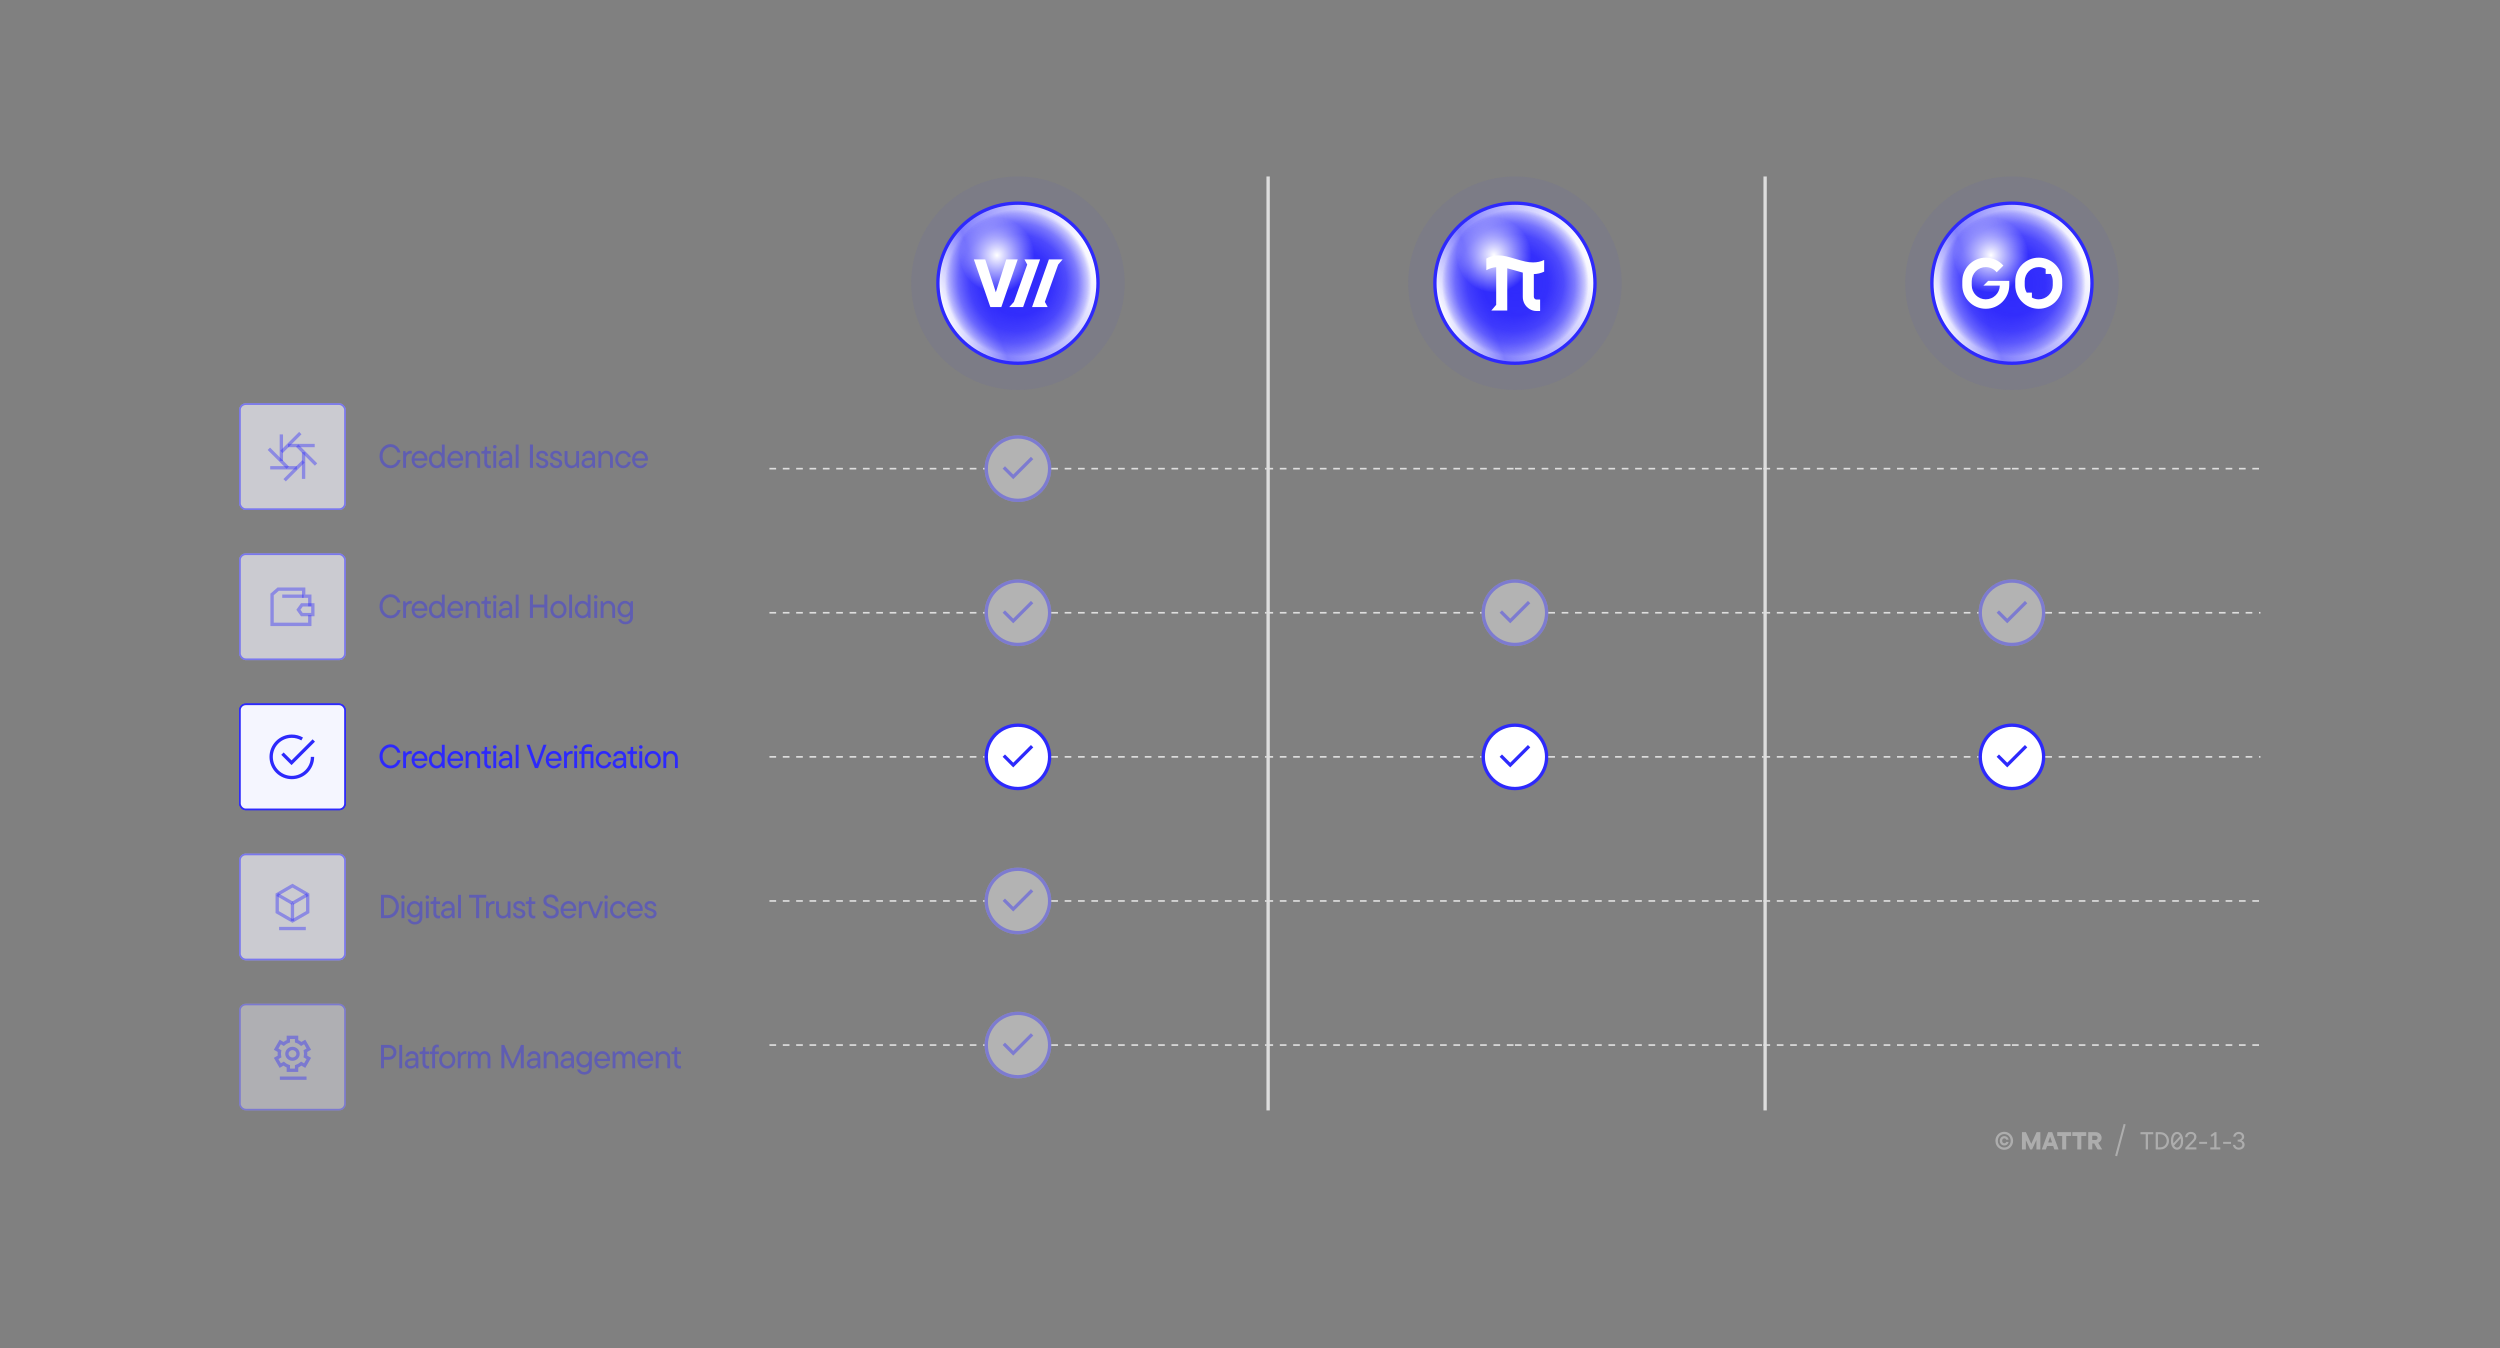 <svg width="1786" height="963" viewBox="0 0 1786 963" fill="none" xmlns="http://www.w3.org/2000/svg">
<rect x="0" y="0" width="1786" height="963" fill="#808080" stroke="none"/>
<rect x="170.809" y="288.111" width="76.257" height="76.254" rx="4.766" fill="#F5F6FF" fill-opacity="0.4"/>
<rect x="171.405" y="288.706" width="75.066" height="75.063" rx="4.17" stroke="#2D29FC" stroke-opacity="0.4" stroke-width="1.191"/>
<rect x="170.809" y="288.111" width="76.257" height="76.254" rx="4.766" fill="#F5F6FF" fill-opacity="0.4"/>
<rect x="171.405" y="288.706" width="75.066" height="75.063" rx="4.17" stroke="#2D29FC" stroke-opacity="0.4" stroke-width="1.191"/>
<path d="M216.878 342.117V323.054" stroke="#2D29FC" stroke-opacity="0.4" stroke-width="2.383"/>
<path d="M224.822 318.288H205.759" stroke="#2D29FC" stroke-opacity="0.4" stroke-width="2.383"/>
<path d="M200.993 310.348V329.412" stroke="#2D29FC" stroke-opacity="0.4" stroke-width="2.383"/>
<path d="M193.048 334.177H212.112" stroke="#2D29FC" stroke-opacity="0.4" stroke-width="2.383"/>
<path d="M225.787 331.852L212.307 318.372" stroke="#2D29FC" stroke-opacity="0.4" stroke-width="2.383"/>
<path d="M214.552 309.379L201.072 322.859" stroke="#2D29FC" stroke-opacity="0.4" stroke-width="2.383"/>
<path d="M192.088 320.614L205.568 334.094" stroke="#2D29FC" stroke-opacity="0.4" stroke-width="2.383"/>
<path d="M203.319 343.078L216.799 329.598" stroke="#2D29FC" stroke-opacity="0.4" stroke-width="2.383"/>
<path d="M278.997 334.5C277.599 334.5 276.297 334.126 275.089 333.38C273.882 332.617 272.921 331.585 272.206 330.282C271.491 328.963 271.134 327.502 271.134 325.897C271.134 324.293 271.491 322.839 272.206 321.536C272.921 320.218 273.882 319.185 275.089 318.439C276.297 317.676 277.599 317.295 278.997 317.295C280.173 317.295 281.253 317.565 282.238 318.105C283.223 318.629 284.049 319.344 284.717 320.25C285.384 321.155 285.852 322.148 286.122 323.228H283.906C283.557 322.116 282.953 321.195 282.095 320.464C281.253 319.718 280.221 319.344 278.997 319.344C277.981 319.344 277.036 319.622 276.162 320.178C275.304 320.734 274.613 321.513 274.089 322.513C273.564 323.514 273.302 324.642 273.302 325.897C273.302 327.152 273.564 328.28 274.089 329.281C274.613 330.282 275.304 331.06 276.162 331.616C277.036 332.172 277.981 332.45 278.997 332.45C280.252 332.45 281.309 332.085 282.167 331.354C283.025 330.623 283.644 329.694 284.025 328.566H286.242C285.972 329.662 285.495 330.663 284.812 331.569C284.145 332.458 283.311 333.173 282.31 333.713C281.309 334.238 280.205 334.5 278.997 334.5ZM288.004 334.238V322.251H289.529L289.958 323.753H290.077C290.363 323.34 290.784 322.942 291.34 322.561C291.912 322.18 292.531 321.989 293.198 321.989C293.58 321.989 293.889 322.029 294.128 322.108V324.134C293.858 324.07 293.548 324.039 293.198 324.039C292.261 324.039 291.498 324.348 290.911 324.968C290.339 325.587 290.053 326.429 290.053 327.494V334.238H288.004ZM305.338 327.947C305.338 328.439 305.299 328.828 305.219 329.114H296.116C296.259 330.194 296.664 331.052 297.332 331.688C298.015 332.323 298.849 332.641 299.834 332.641C301.184 332.641 302.185 332.101 302.836 331.021H304.909C304.544 331.99 303.901 332.816 302.979 333.499C302.058 334.166 301.001 334.5 299.81 334.5C298.745 334.5 297.768 334.238 296.879 333.713C296.005 333.173 295.314 332.427 294.806 331.473C294.297 330.52 294.043 329.448 294.043 328.256C294.043 327.097 294.305 326.04 294.83 325.087C295.354 324.118 296.053 323.363 296.926 322.823C297.816 322.267 298.777 321.989 299.81 321.989C300.842 321.989 301.78 322.251 302.622 322.776C303.464 323.3 304.123 324.015 304.6 324.92C305.092 325.826 305.338 326.835 305.338 327.947ZM299.81 323.872C298.888 323.872 298.078 324.205 297.379 324.873C296.68 325.54 296.251 326.406 296.092 327.47H303.337C303.225 326.406 302.844 325.54 302.193 324.873C301.541 324.205 300.747 323.872 299.81 323.872ZM311.912 334.5C310.911 334.5 309.989 334.238 309.147 333.713C308.305 333.173 307.63 332.427 307.122 331.473C306.629 330.52 306.383 329.448 306.383 328.256C306.383 327.065 306.629 325.993 307.122 325.039C307.63 324.086 308.305 323.34 309.147 322.799C309.989 322.259 310.911 321.989 311.912 321.989C312.738 321.989 313.484 322.188 314.152 322.585C314.819 322.966 315.28 323.34 315.534 323.705H315.653V317.557H317.678V334.238H316.177L315.724 332.736H315.605C315.462 332.943 315.216 333.189 314.866 333.475C314.517 333.745 314.08 333.983 313.556 334.19C313.048 334.396 312.499 334.5 311.912 334.5ZM312.031 332.593C312.682 332.593 313.286 332.411 313.842 332.045C314.398 331.68 314.835 331.171 315.152 330.52C315.486 329.853 315.653 329.098 315.653 328.256C315.653 327.414 315.486 326.66 315.152 325.993C314.835 325.325 314.398 324.809 313.842 324.444C313.286 324.078 312.682 323.896 312.031 323.896C311.379 323.896 310.776 324.078 310.22 324.444C309.664 324.809 309.219 325.325 308.885 325.993C308.568 326.66 308.409 327.414 308.409 328.256C308.409 329.098 308.568 329.853 308.885 330.52C309.219 331.171 309.664 331.68 310.22 332.045C310.776 332.411 311.379 332.593 312.031 332.593ZM330.903 327.947C330.903 328.439 330.863 328.828 330.784 329.114H321.681C321.824 330.194 322.229 331.052 322.896 331.688C323.579 332.323 324.413 332.641 325.398 332.641C326.748 332.641 327.749 332.101 328.401 331.021H330.474C330.108 331.99 329.465 332.816 328.544 333.499C327.622 334.166 326.566 334.5 325.374 334.5C324.31 334.5 323.333 334.238 322.443 333.713C321.57 333.173 320.879 332.427 320.37 331.473C319.862 330.52 319.608 329.448 319.608 328.256C319.608 327.097 319.87 326.04 320.394 325.087C320.918 324.118 321.617 323.363 322.491 322.823C323.381 322.267 324.342 321.989 325.374 321.989C326.407 321.989 327.344 322.251 328.186 322.776C329.028 323.3 329.687 324.015 330.164 324.92C330.657 325.826 330.903 326.835 330.903 327.947ZM325.374 323.872C324.453 323.872 323.643 324.205 322.944 324.873C322.245 325.54 321.816 326.406 321.657 327.47H328.901C328.79 326.406 328.409 325.54 327.757 324.873C327.106 324.205 326.312 323.872 325.374 323.872ZM332.686 334.238V322.251H334.212L334.64 323.753H334.76C335.046 323.324 335.49 322.927 336.094 322.561C336.714 322.18 337.421 321.989 338.215 321.989C339.136 321.989 339.954 322.212 340.669 322.656C341.4 323.085 341.972 323.697 342.385 324.491C342.798 325.286 343.005 326.207 343.005 327.256V334.238H340.979V327.327C340.979 326.294 340.685 325.468 340.097 324.849C339.525 324.213 338.795 323.896 337.905 323.896C336.968 323.896 336.205 324.213 335.617 324.849C335.03 325.468 334.736 326.294 334.736 327.327V334.238H332.686ZM349.503 334.5C348.47 334.5 347.62 334.142 346.953 333.427C346.301 332.712 345.976 331.735 345.976 330.496V324.11H343.926V322.323H344.832C345.309 322.323 345.666 322.204 345.904 321.965C346.158 321.711 346.286 321.354 346.286 320.893V319.13H348.025V322.251H350.718V324.11H348.025V330.425C348.025 331.156 348.192 331.704 348.526 332.069C348.859 332.419 349.32 332.593 349.908 332.593C350.209 332.593 350.48 332.538 350.718 332.427V334.285C350.289 334.428 349.884 334.5 349.503 334.5ZM354.483 334.238H352.433V322.251H354.483V334.238ZM353.458 320.44C353.092 320.44 352.783 320.321 352.528 320.083C352.29 319.829 352.171 319.527 352.171 319.177C352.171 318.796 352.29 318.486 352.528 318.248C352.783 318.01 353.092 317.891 353.458 317.891C353.823 317.891 354.125 318.01 354.363 318.248C354.618 318.486 354.745 318.796 354.745 319.177C354.745 319.543 354.618 319.845 354.363 320.083C354.125 320.321 353.823 320.44 353.458 320.44ZM361.314 321.989C362.219 321.989 363.014 322.188 363.697 322.585C364.396 322.966 364.936 323.514 365.317 324.229C365.714 324.928 365.913 325.73 365.913 326.636V334.238H364.412L363.959 332.736H363.84C363.522 333.181 363.061 333.586 362.458 333.952C361.854 334.317 361.115 334.5 360.242 334.5C359.447 334.5 358.748 334.341 358.145 334.023C357.541 333.689 357.072 333.253 356.739 332.712C356.405 332.156 356.238 331.553 356.238 330.901C356.238 330.155 356.461 329.495 356.905 328.924C357.366 328.336 358.002 327.883 358.812 327.565C359.638 327.248 360.575 327.089 361.624 327.089H363.887V326.541C363.887 325.73 363.649 325.087 363.173 324.61C362.696 324.118 362.076 323.872 361.314 323.872C360.599 323.872 360.027 324.054 359.598 324.42C359.185 324.785 358.923 325.246 358.812 325.802H356.786C356.866 325.135 357.096 324.507 357.477 323.919C357.875 323.332 358.399 322.863 359.05 322.513C359.717 322.164 360.472 321.989 361.314 321.989ZM360.575 332.689C361.576 332.689 362.378 332.403 362.982 331.831C363.586 331.243 363.887 330.512 363.887 329.638V328.709H361.767C360.639 328.709 359.773 328.9 359.169 329.281C358.566 329.646 358.264 330.163 358.264 330.83C358.264 331.402 358.462 331.855 358.859 332.188C359.257 332.522 359.829 332.689 360.575 332.689ZM370.485 334.238H368.436V317.557H370.485V334.238ZM380.747 334.238H378.578V317.557H380.747V334.238ZM387.414 334.5C386.557 334.5 385.786 334.325 385.103 333.975C384.436 333.626 383.903 333.165 383.506 332.593C383.125 332.006 382.911 331.37 382.863 330.687H384.865C384.928 331.291 385.182 331.783 385.627 332.164C386.088 332.53 386.684 332.712 387.414 332.712C388.129 332.712 388.685 332.554 389.082 332.236C389.48 331.918 389.678 331.513 389.678 331.021C389.678 330.48 389.448 330.075 388.987 329.805C388.542 329.519 387.859 329.233 386.938 328.947C386.112 328.677 385.452 328.423 384.96 328.185C384.467 327.947 384.039 327.605 383.673 327.16C383.324 326.715 383.149 326.136 383.149 325.421C383.149 324.785 383.316 324.213 383.649 323.705C383.983 323.181 384.46 322.768 385.079 322.466C385.715 322.148 386.445 321.989 387.271 321.989C388.082 321.989 388.796 322.156 389.416 322.49C390.051 322.807 390.552 323.252 390.917 323.824C391.299 324.38 391.513 325 391.561 325.683H389.535C389.472 325.079 389.249 324.61 388.868 324.277C388.487 323.943 387.954 323.776 387.271 323.776C386.604 323.776 386.088 323.927 385.722 324.229C385.373 324.515 385.198 324.888 385.198 325.349C385.198 325.858 385.413 326.247 385.842 326.517C386.286 326.787 386.962 327.065 387.867 327.351C388.677 327.605 389.337 327.859 389.845 328.113C390.369 328.352 390.814 328.709 391.179 329.186C391.545 329.646 391.727 330.242 391.727 330.973C391.727 331.99 391.338 332.832 390.56 333.499C389.797 334.166 388.749 334.5 387.414 334.5ZM397.334 334.5C396.476 334.5 395.706 334.325 395.023 333.975C394.356 333.626 393.823 333.165 393.426 332.593C393.045 332.006 392.831 331.37 392.783 330.687H394.785C394.848 331.291 395.102 331.783 395.547 332.164C396.008 332.53 396.604 332.712 397.334 332.712C398.049 332.712 398.605 332.554 399.002 332.236C399.4 331.918 399.598 331.513 399.598 331.021C399.598 330.48 399.368 330.075 398.907 329.805C398.462 329.519 397.779 329.233 396.858 328.947C396.032 328.677 395.372 328.423 394.88 328.185C394.387 327.947 393.958 327.605 393.593 327.16C393.244 326.715 393.069 326.136 393.069 325.421C393.069 324.785 393.236 324.213 393.569 323.705C393.903 323.181 394.379 322.768 394.999 322.466C395.634 322.148 396.365 321.989 397.191 321.989C398.002 321.989 398.716 322.156 399.336 322.49C399.971 322.807 400.472 323.252 400.837 323.824C401.218 324.38 401.433 325 401.481 325.683H399.455C399.392 325.079 399.169 324.61 398.788 324.277C398.407 323.943 397.874 323.776 397.191 323.776C396.524 323.776 396.008 323.927 395.642 324.229C395.293 324.515 395.118 324.888 395.118 325.349C395.118 325.858 395.333 326.247 395.762 326.517C396.206 326.787 396.882 327.065 397.787 327.351C398.597 327.605 399.257 327.859 399.765 328.113C400.289 328.352 400.734 328.709 401.099 329.186C401.465 329.646 401.647 330.242 401.647 330.973C401.647 331.99 401.258 332.832 400.48 333.499C399.717 334.166 398.669 334.5 397.334 334.5ZM408.136 334.5C407.214 334.5 406.388 334.285 405.658 333.856C404.943 333.411 404.379 332.792 403.966 331.998C403.553 331.203 403.346 330.282 403.346 329.233V322.251H405.396V329.162C405.396 330.194 405.681 331.029 406.253 331.664C406.825 332.284 407.556 332.593 408.446 332.593C409.399 332.593 410.169 332.284 410.757 331.664C411.345 331.029 411.639 330.194 411.639 329.162V322.251H413.664V334.238H412.139L411.71 332.736H411.591C411.305 333.181 410.852 333.586 410.233 333.952C409.629 334.317 408.93 334.5 408.136 334.5ZM420.514 321.989C421.42 321.989 422.214 322.188 422.897 322.585C423.596 322.966 424.136 323.514 424.517 324.229C424.915 324.928 425.113 325.73 425.113 326.636V334.238H423.612L423.159 332.736H423.04C422.722 333.181 422.262 333.586 421.658 333.952C421.054 334.317 420.316 334.5 419.442 334.5C418.648 334.5 417.949 334.341 417.345 334.023C416.741 333.689 416.273 333.253 415.939 332.712C415.605 332.156 415.438 331.553 415.438 330.901C415.438 330.155 415.661 329.495 416.106 328.924C416.566 328.336 417.202 327.883 418.012 327.565C418.838 327.248 419.775 327.089 420.824 327.089H423.088V326.541C423.088 325.73 422.849 325.087 422.373 324.61C421.896 324.118 421.277 323.872 420.514 323.872C419.799 323.872 419.227 324.054 418.798 324.42C418.385 324.785 418.123 325.246 418.012 325.802H415.987C416.066 325.135 416.296 324.507 416.678 323.919C417.075 323.332 417.599 322.863 418.25 322.513C418.918 322.164 419.672 321.989 420.514 321.989ZM419.775 332.689C420.776 332.689 421.579 332.403 422.182 331.831C422.786 331.243 423.088 330.512 423.088 329.638V328.709H420.967C419.839 328.709 418.973 328.9 418.37 329.281C417.766 329.646 417.464 330.163 417.464 330.83C417.464 331.402 417.663 331.855 418.06 332.188C418.457 332.522 419.029 332.689 419.775 332.689ZM427.517 334.238V322.251H429.042L429.471 323.753H429.59C429.876 323.324 430.321 322.927 430.925 322.561C431.544 322.18 432.251 321.989 433.046 321.989C433.967 321.989 434.785 322.212 435.5 322.656C436.231 323.085 436.803 323.697 437.216 324.491C437.629 325.286 437.835 326.207 437.835 327.256V334.238H435.81V327.327C435.81 326.294 435.516 325.468 434.928 324.849C434.356 324.213 433.625 323.896 432.736 323.896C431.799 323.896 431.036 324.213 430.448 324.849C429.86 325.468 429.567 326.294 429.567 327.327V334.238H427.517ZM445.281 334.5C444.248 334.5 443.287 334.23 442.398 333.689C441.508 333.133 440.801 332.379 440.277 331.426C439.768 330.473 439.514 329.416 439.514 328.256C439.514 327.097 439.776 326.04 440.301 325.087C440.825 324.118 441.524 323.363 442.398 322.823C443.287 322.267 444.248 321.989 445.281 321.989C446.202 321.989 447.044 322.204 447.807 322.633C448.569 323.046 449.197 323.602 449.689 324.301C450.182 325 450.507 325.754 450.666 326.564H448.617C448.395 325.802 447.997 325.166 447.426 324.658C446.854 324.15 446.139 323.896 445.281 323.896C444.614 323.896 443.994 324.078 443.422 324.444C442.85 324.809 442.39 325.325 442.04 325.993C441.706 326.66 441.54 327.414 441.54 328.256C441.54 329.098 441.706 329.853 442.04 330.52C442.39 331.171 442.85 331.68 443.422 332.045C443.994 332.411 444.614 332.593 445.281 332.593C446.139 332.593 446.854 332.339 447.426 331.831C447.997 331.322 448.395 330.687 448.617 329.924H450.666C450.507 330.719 450.182 331.465 449.689 332.164C449.197 332.863 448.569 333.427 447.807 333.856C447.044 334.285 446.202 334.5 445.281 334.5ZM462.893 327.947C462.893 328.439 462.854 328.828 462.774 329.114H453.671C453.814 330.194 454.22 331.052 454.887 331.688C455.57 332.323 456.404 332.641 457.389 332.641C458.739 332.641 459.74 332.101 460.391 331.021H462.465C462.099 331.99 461.456 332.816 460.534 333.499C459.613 334.166 458.556 334.5 457.365 334.5C456.301 334.5 455.324 334.238 454.434 333.713C453.56 333.173 452.869 332.427 452.361 331.473C451.852 330.52 451.598 329.448 451.598 328.256C451.598 327.097 451.86 326.04 452.385 325.087C452.909 324.118 453.608 323.363 454.482 322.823C455.371 322.267 456.332 321.989 457.365 321.989C458.398 321.989 459.335 322.251 460.177 322.776C461.019 323.3 461.678 324.015 462.155 324.92C462.647 325.826 462.893 326.835 462.893 327.947ZM457.365 323.872C456.444 323.872 455.633 324.205 454.934 324.873C454.235 325.54 453.806 326.406 453.648 327.47H460.892C460.781 326.406 460.399 325.54 459.748 324.873C459.097 324.205 458.302 323.872 457.365 323.872Z" fill="#2D29FC" fill-opacity="0.4"/>
<rect x="170.809" y="395.343" width="76.257" height="76.254" rx="4.766" fill="#F5F6FF" fill-opacity="0.4"/>
<rect x="171.405" y="395.939" width="75.066" height="75.063" rx="4.17" stroke="#2D29FC" stroke-opacity="0.4" stroke-width="1.191"/>
<rect x="170.809" y="395.343" width="76.257" height="76.254" rx="4.766" fill="#F5F6FF" fill-opacity="0.4"/>
<rect x="171.405" y="395.939" width="75.066" height="75.063" rx="4.17" stroke="#2D29FC" stroke-opacity="0.4" stroke-width="1.191"/>
<path d="M221.31 433.149V425.918H216.942V420.885H198.739L194.37 424.66V446.049H221.31V439.44" stroke="#2D29FC" stroke-opacity="0.4" stroke-width="2.383"/>
<path d="M216.944 425.921L201.635 425.921" stroke="#2D29FC" stroke-opacity="0.4" stroke-width="2.383"/>
<path d="M223.493 439.091H215.651L213.182 435.615L215.651 432.139H223.493V439.091Z" stroke="#2D29FC" stroke-opacity="0.4" stroke-width="2.383"/>
<path d="M278.997 441.732C277.599 441.732 276.297 441.359 275.089 440.612C273.882 439.85 272.921 438.817 272.206 437.514C271.491 436.196 271.134 434.734 271.134 433.13C271.134 431.525 271.491 430.072 272.206 428.769C272.921 427.45 273.882 426.418 275.089 425.671C276.297 424.909 277.599 424.527 278.997 424.527C280.173 424.527 281.253 424.797 282.238 425.337C283.223 425.862 284.049 426.577 284.717 427.482C285.384 428.388 285.852 429.381 286.122 430.461H283.906C283.557 429.349 282.953 428.427 282.095 427.697C281.253 426.95 280.221 426.577 278.997 426.577C277.981 426.577 277.036 426.855 276.162 427.411C275.304 427.967 274.613 428.745 274.089 429.746C273.564 430.747 273.302 431.875 273.302 433.13C273.302 434.385 273.564 435.513 274.089 436.513C274.613 437.514 275.304 438.293 276.162 438.849C277.036 439.405 277.981 439.683 278.997 439.683C280.252 439.683 281.309 439.317 282.167 438.587C283.025 437.856 283.644 436.926 284.025 435.799H286.242C285.972 436.895 285.495 437.896 284.812 438.801C284.145 439.691 283.311 440.406 282.31 440.946C281.309 441.47 280.205 441.732 278.997 441.732ZM288.004 441.47V429.484H289.529L289.958 430.985H290.077C290.363 430.572 290.784 430.175 291.34 429.794C291.912 429.412 292.531 429.222 293.198 429.222C293.58 429.222 293.889 429.261 294.128 429.341V431.366C293.858 431.303 293.548 431.271 293.198 431.271C292.261 431.271 291.498 431.581 290.911 432.2C290.339 432.82 290.053 433.662 290.053 434.726V441.47H288.004ZM305.338 435.179C305.338 435.671 305.299 436.061 305.219 436.347H296.116C296.259 437.427 296.664 438.285 297.332 438.92C298.015 439.556 298.849 439.873 299.834 439.873C301.184 439.873 302.185 439.333 302.836 438.253H304.909C304.544 439.222 303.901 440.048 302.979 440.731C302.058 441.398 301.001 441.732 299.81 441.732C298.745 441.732 297.768 441.47 296.879 440.946C296.005 440.406 295.314 439.659 294.806 438.706C294.297 437.753 294.043 436.68 294.043 435.489C294.043 434.329 294.305 433.273 294.83 432.319C295.354 431.35 296.053 430.596 296.926 430.056C297.816 429.5 298.777 429.222 299.81 429.222C300.842 429.222 301.78 429.484 302.622 430.008C303.464 430.532 304.123 431.247 304.6 432.153C305.092 433.058 305.338 434.067 305.338 435.179ZM299.81 431.104C298.888 431.104 298.078 431.438 297.379 432.105C296.68 432.772 296.251 433.638 296.092 434.702H303.337C303.225 433.638 302.844 432.772 302.193 432.105C301.541 431.438 300.747 431.104 299.81 431.104ZM311.912 441.732C310.911 441.732 309.989 441.47 309.147 440.946C308.305 440.406 307.63 439.659 307.122 438.706C306.629 437.753 306.383 436.68 306.383 435.489C306.383 434.297 306.629 433.225 307.122 432.272C307.63 431.319 308.305 430.572 309.147 430.032C309.989 429.492 310.911 429.222 311.912 429.222C312.738 429.222 313.484 429.42 314.152 429.817C314.819 430.199 315.28 430.572 315.534 430.937H315.653V424.789H317.678V441.47H316.177L315.724 439.969H315.605C315.462 440.175 315.216 440.421 314.866 440.707C314.517 440.977 314.08 441.216 313.556 441.422C313.048 441.629 312.499 441.732 311.912 441.732ZM312.031 439.826C312.682 439.826 313.286 439.643 313.842 439.278C314.398 438.912 314.835 438.404 315.152 437.753C315.486 437.085 315.653 436.331 315.653 435.489C315.653 434.647 315.486 433.892 315.152 433.225C314.835 432.558 314.398 432.041 313.842 431.676C313.286 431.311 312.682 431.128 312.031 431.128C311.379 431.128 310.776 431.311 310.22 431.676C309.664 432.041 309.219 432.558 308.885 433.225C308.568 433.892 308.409 434.647 308.409 435.489C308.409 436.331 308.568 437.085 308.885 437.753C309.219 438.404 309.664 438.912 310.22 439.278C310.776 439.643 311.379 439.826 312.031 439.826ZM330.903 435.179C330.903 435.671 330.863 436.061 330.784 436.347H321.681C321.824 437.427 322.229 438.285 322.896 438.92C323.579 439.556 324.413 439.873 325.398 439.873C326.748 439.873 327.749 439.333 328.401 438.253H330.474C330.108 439.222 329.465 440.048 328.544 440.731C327.622 441.398 326.566 441.732 325.374 441.732C324.31 441.732 323.333 441.47 322.443 440.946C321.57 440.406 320.879 439.659 320.37 438.706C319.862 437.753 319.608 436.68 319.608 435.489C319.608 434.329 319.87 433.273 320.394 432.319C320.918 431.35 321.617 430.596 322.491 430.056C323.381 429.5 324.342 429.222 325.374 429.222C326.407 429.222 327.344 429.484 328.186 430.008C329.028 430.532 329.687 431.247 330.164 432.153C330.657 433.058 330.903 434.067 330.903 435.179ZM325.374 431.104C324.453 431.104 323.643 431.438 322.944 432.105C322.245 432.772 321.816 433.638 321.657 434.702H328.901C328.79 433.638 328.409 432.772 327.757 432.105C327.106 431.438 326.312 431.104 325.374 431.104ZM332.686 441.47V429.484H334.212L334.64 430.985H334.76C335.046 430.556 335.49 430.159 336.094 429.794C336.714 429.412 337.421 429.222 338.215 429.222C339.136 429.222 339.954 429.444 340.669 429.889C341.4 430.318 341.972 430.929 342.385 431.724C342.798 432.518 343.005 433.439 343.005 434.488V441.47H340.979V434.559C340.979 433.527 340.685 432.701 340.097 432.081C339.525 431.446 338.795 431.128 337.905 431.128C336.968 431.128 336.205 431.446 335.617 432.081C335.03 432.701 334.736 433.527 334.736 434.559V441.47H332.686ZM349.503 441.732C348.47 441.732 347.62 441.375 346.953 440.66C346.301 439.945 345.976 438.968 345.976 437.729V431.342H343.926V429.555H344.832C345.309 429.555 345.666 429.436 345.904 429.198C346.158 428.944 346.286 428.586 346.286 428.126V426.362H348.025V429.484H350.718V431.342H348.025V437.657C348.025 438.388 348.192 438.936 348.526 439.301C348.859 439.651 349.32 439.826 349.908 439.826C350.209 439.826 350.48 439.77 350.718 439.659V441.518C350.289 441.661 349.884 441.732 349.503 441.732ZM354.483 441.47H352.433V429.484H354.483V441.47ZM353.458 427.673C353.092 427.673 352.783 427.554 352.528 427.315C352.29 427.061 352.171 426.759 352.171 426.41C352.171 426.029 352.29 425.719 352.528 425.48C352.783 425.242 353.092 425.123 353.458 425.123C353.823 425.123 354.125 425.242 354.363 425.48C354.618 425.719 354.745 426.029 354.745 426.41C354.745 426.775 354.618 427.077 354.363 427.315C354.125 427.554 353.823 427.673 353.458 427.673ZM361.314 429.222C362.219 429.222 363.014 429.42 363.697 429.817C364.396 430.199 364.936 430.747 365.317 431.462C365.714 432.161 365.913 432.963 365.913 433.868V441.47H364.412L363.959 439.969H363.84C363.522 440.414 363.061 440.819 362.458 441.184C361.854 441.549 361.115 441.732 360.242 441.732C359.447 441.732 358.748 441.573 358.145 441.256C357.541 440.922 357.072 440.485 356.739 439.945C356.405 439.389 356.238 438.785 356.238 438.134C356.238 437.387 356.461 436.728 356.905 436.156C357.366 435.568 358.002 435.115 358.812 434.798C359.638 434.48 360.575 434.321 361.624 434.321H363.887V433.773C363.887 432.963 363.649 432.319 363.173 431.843C362.696 431.35 362.076 431.104 361.314 431.104C360.599 431.104 360.027 431.287 359.598 431.652C359.185 432.018 358.923 432.478 358.812 433.034H356.786C356.866 432.367 357.096 431.74 357.477 431.152C357.875 430.564 358.399 430.095 359.05 429.746C359.717 429.396 360.472 429.222 361.314 429.222ZM360.575 439.921C361.576 439.921 362.378 439.635 362.982 439.063C363.586 438.475 363.887 437.745 363.887 436.871V435.942H361.767C360.639 435.942 359.773 436.132 359.169 436.513C358.566 436.879 358.264 437.395 358.264 438.062C358.264 438.634 358.462 439.087 358.859 439.421C359.257 439.754 359.829 439.921 360.575 439.921ZM370.485 441.47H368.436V424.789H370.485V441.47ZM388.849 431.914V424.789H391.017V441.47H388.849V433.964H380.747V441.47H378.578V424.789H380.747V431.914H388.849ZM398.939 441.732C397.907 441.732 396.946 441.462 396.056 440.922C395.166 440.366 394.459 439.611 393.935 438.658C393.427 437.705 393.173 436.648 393.173 435.489C393.173 434.329 393.435 433.273 393.959 432.319C394.483 431.35 395.182 430.596 396.056 430.056C396.946 429.5 397.907 429.222 398.939 429.222C399.988 429.222 400.949 429.5 401.823 430.056C402.712 430.596 403.419 431.35 403.943 432.319C404.468 433.273 404.73 434.329 404.73 435.489C404.73 436.648 404.468 437.705 403.943 438.658C403.419 439.611 402.712 440.366 401.823 440.922C400.949 441.462 399.988 441.732 398.939 441.732ZM398.939 439.826C399.622 439.826 400.25 439.643 400.822 439.278C401.394 438.912 401.846 438.404 402.18 437.753C402.53 437.085 402.704 436.331 402.704 435.489C402.704 434.647 402.53 433.892 402.18 433.225C401.846 432.558 401.394 432.041 400.822 431.676C400.25 431.311 399.622 431.128 398.939 431.128C398.272 431.128 397.652 431.311 397.081 431.676C396.509 432.041 396.048 432.558 395.698 433.225C395.365 433.892 395.198 434.647 395.198 435.489C395.198 436.331 395.365 437.085 395.698 437.753C396.048 438.404 396.509 438.912 397.081 439.278C397.652 439.643 398.272 439.826 398.939 439.826ZM408.676 441.47H406.626V424.789H408.676V441.47ZM416.121 441.732C415.12 441.732 414.198 441.47 413.356 440.946C412.514 440.406 411.839 439.659 411.331 438.706C410.838 437.753 410.592 436.68 410.592 435.489C410.592 434.297 410.838 433.225 411.331 432.272C411.839 431.319 412.514 430.572 413.356 430.032C414.198 429.492 415.12 429.222 416.121 429.222C416.947 429.222 417.693 429.42 418.361 429.817C419.028 430.199 419.488 430.572 419.743 430.937H419.862V424.789H421.887V441.47H420.386L419.933 439.969H419.814C419.671 440.175 419.425 440.421 419.075 440.707C418.726 440.977 418.289 441.216 417.765 441.422C417.256 441.629 416.708 441.732 416.121 441.732ZM416.24 439.826C416.891 439.826 417.495 439.643 418.051 439.278C418.607 438.912 419.044 438.404 419.361 437.753C419.695 437.085 419.862 436.331 419.862 435.489C419.862 434.647 419.695 433.892 419.361 433.225C419.044 432.558 418.607 432.041 418.051 431.676C417.495 431.311 416.891 431.128 416.24 431.128C415.588 431.128 414.985 431.311 414.429 431.676C413.873 432.041 413.428 432.558 413.094 433.225C412.777 433.892 412.618 434.647 412.618 435.489C412.618 436.331 412.777 437.085 413.094 437.753C413.428 438.404 413.873 438.912 414.429 439.278C414.985 439.643 415.588 439.826 416.24 439.826ZM426.605 441.47H424.555V429.484H426.605V441.47ZM425.58 427.673C425.215 427.673 424.905 427.554 424.651 427.315C424.412 427.061 424.293 426.759 424.293 426.41C424.293 426.029 424.412 425.719 424.651 425.48C424.905 425.242 425.215 425.123 425.58 425.123C425.945 425.123 426.247 425.242 426.485 425.48C426.74 425.719 426.867 426.029 426.867 426.41C426.867 426.775 426.74 427.077 426.485 427.315C426.247 427.554 425.945 427.673 425.58 427.673ZM429.123 441.47V429.484H430.648L431.077 430.985H431.196C431.482 430.556 431.927 430.159 432.53 429.794C433.15 429.412 433.857 429.222 434.651 429.222C435.573 429.222 436.391 429.444 437.106 429.889C437.837 430.318 438.408 430.929 438.821 431.724C439.234 432.518 439.441 433.439 439.441 434.488V441.47H437.416V434.559C437.416 433.527 437.122 432.701 436.534 432.081C435.962 431.446 435.231 431.128 434.342 431.128C433.404 431.128 432.642 431.446 432.054 432.081C431.466 432.701 431.172 433.527 431.172 434.559V441.47H429.123ZM446.863 445.998C445.91 445.998 445.06 445.823 444.313 445.473C443.582 445.124 442.987 444.663 442.526 444.091C442.081 443.535 441.787 442.939 441.644 442.304H443.693C443.9 442.86 444.273 443.305 444.813 443.638C445.369 443.972 446.045 444.139 446.839 444.139C447.84 444.139 448.634 443.845 449.222 443.257C449.826 442.685 450.127 441.915 450.127 440.946V439.301H450.008C449.77 439.683 449.333 440.072 448.698 440.469C448.062 440.85 447.339 441.041 446.529 441.041C445.56 441.041 444.655 440.787 443.813 440.279C442.987 439.754 442.327 439.047 441.835 438.158C441.358 437.252 441.12 436.251 441.12 435.155C441.12 434.043 441.358 433.034 441.835 432.129C442.327 431.223 442.987 430.516 443.813 430.008C444.639 429.484 445.536 429.222 446.505 429.222C447.331 429.222 448.07 429.42 448.721 429.817C449.373 430.215 449.833 430.604 450.104 430.985H450.223L450.652 429.484H452.177V440.922C452.177 441.939 451.954 442.828 451.509 443.591C451.081 444.353 450.461 444.941 449.651 445.354C448.856 445.783 447.927 445.998 446.863 445.998ZM446.648 439.182C447.268 439.182 447.84 439.008 448.364 438.658C448.904 438.309 449.333 437.824 449.651 437.205C449.969 436.585 450.127 435.902 450.127 435.155C450.127 434.393 449.969 433.702 449.651 433.082C449.333 432.462 448.904 431.978 448.364 431.628C447.84 431.279 447.268 431.104 446.648 431.104C446.013 431.104 445.425 431.279 444.885 431.628C444.361 431.978 443.94 432.462 443.622 433.082C443.304 433.702 443.145 434.393 443.145 435.155C443.145 435.902 443.304 436.585 443.622 437.205C443.94 437.824 444.361 438.309 444.885 438.658C445.425 439.008 446.013 439.182 446.648 439.182Z" fill="#2D29FC" fill-opacity="0.4"/>
<rect x="171.405" y="503.171" width="75.066" height="75.063" rx="4.17" fill="#F5F6FF"/>
<rect x="171.405" y="503.171" width="75.066" height="75.063" rx="4.17" stroke="#2D29FC" stroke-width="1.191"/>
<rect x="171.405" y="503.171" width="75.066" height="75.063" rx="4.17" fill="#F5F6FF"/>
<rect x="171.405" y="503.171" width="75.066" height="75.063" rx="4.17" stroke="#2D29FC" stroke-width="1.191"/>
<path d="M215.866 527.917C213.641 526.632 211.098 525.939 208.484 525.939C204.568 525.939 200.812 527.494 198.043 530.263C195.274 533.032 193.718 536.788 193.718 540.704C193.718 544.62 195.274 548.376 198.043 551.145C200.812 553.914 204.568 555.469 208.484 555.469C212.4 555.469 216.155 553.914 218.924 551.145C221.693 548.376 223.249 544.62 223.249 540.704" stroke="#2D29FC" stroke-width="2.383"/>
<path d="M224.167 529.001L208.268 544.9L201.77 538.402" stroke="#2D29FC" stroke-width="2.383"/>
<path d="M278.997 548.964C277.599 548.964 276.297 548.591 275.089 547.844C273.882 547.082 272.921 546.049 272.206 544.746C271.491 543.428 271.134 541.966 271.134 540.362C271.134 538.757 271.491 537.304 272.206 536.001C272.921 534.682 273.882 533.65 275.089 532.903C276.297 532.14 277.599 531.759 278.997 531.759C280.173 531.759 281.253 532.029 282.238 532.569C283.223 533.094 284.049 533.809 284.717 534.714C285.384 535.62 285.852 536.612 286.122 537.693H283.906C283.557 536.581 282.953 535.659 282.095 534.929C281.253 534.182 280.221 533.809 278.997 533.809C277.981 533.809 277.036 534.087 276.162 534.643C275.304 535.199 274.613 535.977 274.089 536.978C273.564 537.979 273.302 539.107 273.302 540.362C273.302 541.617 273.564 542.745 274.089 543.745C274.613 544.746 275.304 545.525 276.162 546.081C277.036 546.637 277.981 546.915 278.997 546.915C280.252 546.915 281.309 546.549 282.167 545.819C283.025 545.088 283.644 544.158 284.025 543.031H286.242C285.972 544.127 285.495 545.127 284.812 546.033C284.145 546.923 283.311 547.638 282.31 548.178C281.309 548.702 280.205 548.964 278.997 548.964ZM288.004 548.702V536.716H289.529L289.958 538.217H290.077C290.363 537.804 290.784 537.407 291.34 537.025C291.912 536.644 292.531 536.454 293.198 536.454C293.58 536.454 293.889 536.493 294.128 536.573V538.598C293.858 538.535 293.548 538.503 293.198 538.503C292.261 538.503 291.498 538.813 290.911 539.432C290.339 540.052 290.053 540.894 290.053 541.958V548.702H288.004ZM305.338 542.411C305.338 542.903 305.299 543.293 305.219 543.579H296.116C296.259 544.659 296.664 545.517 297.332 546.152C298.015 546.788 298.849 547.105 299.834 547.105C301.184 547.105 302.185 546.565 302.836 545.485H304.909C304.544 546.454 303.901 547.28 302.979 547.963C302.058 548.63 301.001 548.964 299.81 548.964C298.745 548.964 297.768 548.702 296.879 548.178C296.005 547.638 295.314 546.891 294.806 545.938C294.297 544.985 294.043 543.912 294.043 542.721C294.043 541.561 294.305 540.505 294.83 539.551C295.354 538.582 296.053 537.828 296.926 537.288C297.816 536.732 298.777 536.454 299.81 536.454C300.842 536.454 301.78 536.716 302.622 537.24C303.464 537.764 304.123 538.479 304.6 539.385C305.092 540.29 305.338 541.299 305.338 542.411ZM299.81 538.336C298.888 538.336 298.078 538.67 297.379 539.337C296.68 540.004 296.251 540.87 296.092 541.934H303.337C303.225 540.87 302.844 540.004 302.193 539.337C301.541 538.67 300.747 538.336 299.81 538.336ZM311.912 548.964C310.911 548.964 309.989 548.702 309.147 548.178C308.305 547.638 307.63 546.891 307.122 545.938C306.629 544.985 306.383 543.912 306.383 542.721C306.383 541.529 306.629 540.457 307.122 539.504C307.63 538.551 308.305 537.804 309.147 537.264C309.989 536.724 310.911 536.454 311.912 536.454C312.738 536.454 313.484 536.652 314.152 537.049C314.819 537.431 315.28 537.804 315.534 538.169H315.653V532.021H317.678V548.702H316.177L315.724 547.201H315.605C315.462 547.407 315.216 547.653 314.866 547.939C314.517 548.209 314.08 548.448 313.556 548.654C313.048 548.861 312.499 548.964 311.912 548.964ZM312.031 547.058C312.682 547.058 313.286 546.875 313.842 546.51C314.398 546.144 314.835 545.636 315.152 544.985C315.486 544.317 315.653 543.563 315.653 542.721C315.653 541.879 315.486 541.124 315.152 540.457C314.835 539.79 314.398 539.273 313.842 538.908C313.286 538.543 312.682 538.36 312.031 538.36C311.379 538.36 310.776 538.543 310.22 538.908C309.664 539.273 309.219 539.79 308.885 540.457C308.568 541.124 308.409 541.879 308.409 542.721C308.409 543.563 308.568 544.317 308.885 544.985C309.219 545.636 309.664 546.144 310.22 546.51C310.776 546.875 311.379 547.058 312.031 547.058ZM330.903 542.411C330.903 542.903 330.863 543.293 330.784 543.579H321.681C321.824 544.659 322.229 545.517 322.896 546.152C323.579 546.788 324.413 547.105 325.398 547.105C326.748 547.105 327.749 546.565 328.401 545.485H330.474C330.108 546.454 329.465 547.28 328.544 547.963C327.622 548.63 326.566 548.964 325.374 548.964C324.31 548.964 323.333 548.702 322.443 548.178C321.57 547.638 320.879 546.891 320.37 545.938C319.862 544.985 319.608 543.912 319.608 542.721C319.608 541.561 319.87 540.505 320.394 539.551C320.918 538.582 321.617 537.828 322.491 537.288C323.381 536.732 324.342 536.454 325.374 536.454C326.407 536.454 327.344 536.716 328.186 537.24C329.028 537.764 329.687 538.479 330.164 539.385C330.657 540.29 330.903 541.299 330.903 542.411ZM325.374 538.336C324.453 538.336 323.643 538.67 322.944 539.337C322.245 540.004 321.816 540.87 321.657 541.934H328.901C328.79 540.87 328.409 540.004 327.757 539.337C327.106 538.67 326.312 538.336 325.374 538.336ZM332.686 548.702V536.716H334.212L334.64 538.217H334.76C335.046 537.788 335.49 537.391 336.094 537.025C336.714 536.644 337.421 536.454 338.215 536.454C339.136 536.454 339.954 536.676 340.669 537.121C341.4 537.55 341.972 538.161 342.385 538.956C342.798 539.75 343.005 540.671 343.005 541.72V548.702H340.979V541.791C340.979 540.759 340.685 539.933 340.097 539.313C339.525 538.678 338.795 538.36 337.905 538.36C336.968 538.36 336.205 538.678 335.617 539.313C335.03 539.933 334.736 540.759 334.736 541.791V548.702H332.686ZM349.503 548.964C348.47 548.964 347.62 548.607 346.953 547.892C346.301 547.177 345.976 546.2 345.976 544.961V538.574H343.926V536.787H344.832C345.309 536.787 345.666 536.668 345.904 536.43C346.158 536.176 346.286 535.818 346.286 535.357V533.594H348.025V536.716H350.718V538.574H348.025V544.889C348.025 545.62 348.192 546.168 348.526 546.533C348.859 546.883 349.32 547.058 349.908 547.058C350.209 547.058 350.48 547.002 350.718 546.891V548.75C350.289 548.893 349.884 548.964 349.503 548.964ZM354.483 548.702H352.433V536.716H354.483V548.702ZM353.458 534.905C353.092 534.905 352.783 534.786 352.528 534.547C352.29 534.293 352.171 533.991 352.171 533.642C352.171 533.26 352.29 532.951 352.528 532.712C352.783 532.474 353.092 532.355 353.458 532.355C353.823 532.355 354.125 532.474 354.363 532.712C354.618 532.951 354.745 533.26 354.745 533.642C354.745 534.007 354.618 534.309 354.363 534.547C354.125 534.786 353.823 534.905 353.458 534.905ZM361.314 536.454C362.219 536.454 363.014 536.652 363.697 537.049C364.396 537.431 364.936 537.979 365.317 538.694C365.714 539.393 365.913 540.195 365.913 541.1V548.702H364.412L363.959 547.201H363.84C363.522 547.645 363.061 548.051 362.458 548.416C361.854 548.781 361.115 548.964 360.242 548.964C359.447 548.964 358.748 548.805 358.145 548.487C357.541 548.154 357.072 547.717 356.739 547.177C356.405 546.621 356.238 546.017 356.238 545.366C356.238 544.619 356.461 543.96 356.905 543.388C357.366 542.8 358.002 542.347 358.812 542.03C359.638 541.712 360.575 541.553 361.624 541.553H363.887V541.005C363.887 540.195 363.649 539.551 363.173 539.075C362.696 538.582 362.076 538.336 361.314 538.336C360.599 538.336 360.027 538.519 359.598 538.884C359.185 539.25 358.923 539.71 358.812 540.266H356.786C356.866 539.599 357.096 538.972 357.477 538.384C357.875 537.796 358.399 537.327 359.05 536.978C359.717 536.628 360.472 536.454 361.314 536.454ZM360.575 547.153C361.576 547.153 362.378 546.867 362.982 546.295C363.586 545.707 363.887 544.977 363.887 544.103V543.173H361.767C360.639 543.173 359.773 543.364 359.169 543.745C358.566 544.111 358.264 544.627 358.264 545.294C358.264 545.866 358.462 546.319 358.859 546.653C359.257 546.986 359.829 547.153 360.575 547.153ZM370.485 548.702H368.436V532.021H370.485V548.702ZM383.314 545.866L388.246 532.021H390.439L384.386 548.702H382.122L376.093 532.021H378.405L383.314 545.866ZM401.186 542.411C401.186 542.903 401.147 543.293 401.067 543.579H391.964C392.107 544.659 392.513 545.517 393.18 546.152C393.863 546.788 394.697 547.105 395.682 547.105C397.032 547.105 398.033 546.565 398.684 545.485H400.758C400.392 546.454 399.749 547.28 398.827 547.963C397.906 548.63 396.85 548.964 395.658 548.964C394.594 548.964 393.617 548.702 392.727 548.178C391.853 547.638 391.162 546.891 390.654 545.938C390.145 544.985 389.891 543.912 389.891 542.721C389.891 541.561 390.153 540.505 390.678 539.551C391.202 538.582 391.901 537.828 392.775 537.288C393.664 536.732 394.625 536.454 395.658 536.454C396.691 536.454 397.628 536.716 398.47 537.24C399.312 537.764 399.971 538.479 400.448 539.385C400.94 540.29 401.186 541.299 401.186 542.411ZM395.658 538.336C394.737 538.336 393.926 538.67 393.227 539.337C392.528 540.004 392.1 540.87 391.941 541.934H399.185C399.074 540.87 398.692 540.004 398.041 539.337C397.39 538.67 396.595 538.336 395.658 538.336ZM402.97 548.702V536.716H404.495L404.924 538.217H405.043C405.329 537.804 405.75 537.407 406.306 537.025C406.878 536.644 407.498 536.454 408.165 536.454C408.546 536.454 408.856 536.493 409.094 536.573V538.598C408.824 538.535 408.514 538.503 408.165 538.503C407.228 538.503 406.465 538.813 405.877 539.432C405.305 540.052 405.019 540.894 405.019 541.958V548.702H402.97ZM412.263 548.702H410.214V536.716H412.263V548.702ZM411.239 534.905C410.873 534.905 410.563 534.786 410.309 534.547C410.071 534.293 409.952 533.991 409.952 533.642C409.952 533.26 410.071 532.951 410.309 532.712C410.563 532.474 410.873 532.355 411.239 532.355C411.604 532.355 411.906 532.474 412.144 532.712C412.398 532.951 412.525 533.26 412.525 533.642C412.525 534.007 412.398 534.309 412.144 534.547C411.906 534.786 411.604 534.905 411.239 534.905ZM417.474 536.716H423.932V548.702H421.906V538.551H417.522V548.702H415.473V538.551H413.804V536.716H415.473V536.501C415.473 535.008 415.925 533.84 416.831 532.998C417.752 532.14 418.999 531.712 420.572 531.712C421.462 531.712 422.24 531.862 422.907 532.164V533.952C422.272 533.697 421.517 533.57 420.644 533.57C419.659 533.57 418.88 533.824 418.308 534.333C417.752 534.841 417.474 535.572 417.474 536.525V536.716ZM431.358 548.964C430.326 548.964 429.365 548.694 428.475 548.154C427.585 547.598 426.878 546.843 426.354 545.89C425.846 544.937 425.592 543.88 425.592 542.721C425.592 541.561 425.854 540.505 426.378 539.551C426.902 538.582 427.601 537.828 428.475 537.288C429.365 536.732 430.326 536.454 431.358 536.454C432.28 536.454 433.122 536.668 433.884 537.097C434.647 537.51 435.274 538.066 435.767 538.765C436.259 539.464 436.585 540.219 436.744 541.029H434.695C434.472 540.266 434.075 539.631 433.503 539.122C432.931 538.614 432.216 538.36 431.358 538.36C430.691 538.36 430.072 538.543 429.5 538.908C428.928 539.273 428.467 539.79 428.118 540.457C427.784 541.124 427.617 541.879 427.617 542.721C427.617 543.563 427.784 544.317 428.118 544.985C428.467 545.636 428.928 546.144 429.5 546.51C430.072 546.875 430.691 547.058 431.358 547.058C432.216 547.058 432.931 546.803 433.503 546.295C434.075 545.787 434.472 545.151 434.695 544.389H436.744C436.585 545.183 436.259 545.93 435.767 546.629C435.274 547.328 434.647 547.892 433.884 548.321C433.122 548.75 432.28 548.964 431.358 548.964ZM442.728 536.454C443.633 536.454 444.427 536.652 445.111 537.049C445.81 537.431 446.35 537.979 446.731 538.694C447.128 539.393 447.327 540.195 447.327 541.1V548.702H445.825L445.373 547.201H445.254C444.936 547.645 444.475 548.051 443.871 548.416C443.268 548.781 442.529 548.964 441.655 548.964C440.861 548.964 440.162 548.805 439.558 548.487C438.955 548.154 438.486 547.717 438.152 547.177C437.819 546.621 437.652 546.017 437.652 545.366C437.652 544.619 437.874 543.96 438.319 543.388C438.78 542.8 439.415 542.347 440.226 542.03C441.052 541.712 441.989 541.553 443.037 541.553H445.301V541.005C445.301 540.195 445.063 539.551 444.586 539.075C444.11 538.582 443.49 538.336 442.728 538.336C442.013 538.336 441.441 538.519 441.012 538.884C440.599 539.25 440.337 539.71 440.226 540.266H438.2C438.279 539.599 438.51 538.972 438.891 538.384C439.288 537.796 439.812 537.327 440.464 536.978C441.131 536.628 441.886 536.454 442.728 536.454ZM441.989 547.153C442.99 547.153 443.792 546.867 444.396 546.295C444.999 545.707 445.301 544.977 445.301 544.103V543.173H443.18C442.052 543.173 441.187 543.364 440.583 543.745C439.979 544.111 439.677 544.627 439.677 545.294C439.677 545.866 439.876 546.319 440.273 546.653C440.67 546.986 441.242 547.153 441.989 547.153ZM453.811 548.964C452.778 548.964 451.929 548.607 451.261 547.892C450.61 547.177 450.284 546.2 450.284 544.961V538.574H448.235V536.787H449.141C449.617 536.787 449.975 536.668 450.213 536.43C450.467 536.176 450.594 535.818 450.594 535.357V533.594H452.334V536.716H455.026V538.574H452.334V544.889C452.334 545.62 452.5 546.168 452.834 546.533C453.168 546.883 453.628 547.058 454.216 547.058C454.518 547.058 454.788 547.002 455.026 546.891V548.75C454.597 548.893 454.192 548.964 453.811 548.964ZM458.791 548.702H456.742V536.716H458.791V548.702ZM457.766 534.905C457.401 534.905 457.091 534.786 456.837 534.547C456.599 534.293 456.48 533.991 456.48 533.642C456.48 533.26 456.599 532.951 456.837 532.712C457.091 532.474 457.401 532.355 457.766 532.355C458.132 532.355 458.434 532.474 458.672 532.712C458.926 532.951 459.053 533.26 459.053 533.642C459.053 534.007 458.926 534.309 458.672 534.547C458.434 534.786 458.132 534.905 457.766 534.905ZM466.337 548.964C465.305 548.964 464.344 548.694 463.454 548.154C462.564 547.598 461.857 546.843 461.333 545.89C460.825 544.937 460.571 543.88 460.571 542.721C460.571 541.561 460.833 540.505 461.357 539.551C461.881 538.582 462.58 537.828 463.454 537.288C464.344 536.732 465.305 536.454 466.337 536.454C467.386 536.454 468.347 536.732 469.221 537.288C470.11 537.828 470.817 538.582 471.342 539.551C471.866 540.505 472.128 541.561 472.128 542.721C472.128 543.88 471.866 544.937 471.342 545.89C470.817 546.843 470.11 547.598 469.221 548.154C468.347 548.694 467.386 548.964 466.337 548.964ZM466.337 547.058C467.02 547.058 467.648 546.875 468.22 546.51C468.792 546.144 469.245 545.636 469.578 544.985C469.928 544.317 470.102 543.563 470.102 542.721C470.102 541.879 469.928 541.124 469.578 540.457C469.245 539.79 468.792 539.273 468.22 538.908C467.648 538.543 467.02 538.36 466.337 538.36C465.67 538.36 465.051 538.543 464.479 538.908C463.907 539.273 463.446 539.79 463.097 540.457C462.763 541.124 462.596 541.879 462.596 542.721C462.596 543.563 462.763 544.317 463.097 544.985C463.446 545.636 463.907 546.144 464.479 546.51C465.051 546.875 465.67 547.058 466.337 547.058ZM473.905 548.702V536.716H475.43L475.859 538.217H475.979C476.265 537.788 476.709 537.391 477.313 537.025C477.933 536.644 478.64 536.454 479.434 536.454C480.355 536.454 481.173 536.676 481.888 537.121C482.619 537.55 483.191 538.161 483.604 538.956C484.017 539.75 484.224 540.671 484.224 541.72V548.702H482.198V541.791C482.198 540.759 481.904 539.933 481.316 539.313C480.744 538.678 480.014 538.36 479.124 538.36C478.187 538.36 477.424 538.678 476.836 539.313C476.249 539.933 475.955 540.759 475.955 541.791V548.702H473.905Z" fill="#2D29FC"/>
<rect x="170.809" y="609.807" width="76.257" height="76.254" rx="4.766" fill="#F5F6FF" fill-opacity="0.4"/>
<rect x="171.405" y="610.403" width="75.066" height="75.063" rx="4.17" stroke="#2D29FC" stroke-opacity="0.4" stroke-width="1.191"/>
<rect x="170.809" y="609.807" width="76.257" height="76.254" rx="4.766" fill="#F5F6FF" fill-opacity="0.4"/>
<rect x="171.405" y="610.403" width="75.066" height="75.063" rx="4.17" stroke="#2D29FC" stroke-opacity="0.4" stroke-width="1.191"/>
<path d="M199.406 663.34H218.469" stroke="#2D29FC" stroke-opacity="0.4" stroke-width="2.383"/>
<path d="M208.934 657.894L208.934 645.311" stroke="#2D29FC" stroke-opacity="0.4" stroke-width="2.383" stroke-miterlimit="10"/>
<path d="M198.037 639.028L208.933 645.319" stroke="#2D29FC" stroke-opacity="0.4" stroke-width="2.383" stroke-miterlimit="10"/>
<path d="M219.828 639.028L208.93 645.319" stroke="#2D29FC" stroke-opacity="0.4" stroke-width="2.383" stroke-miterlimit="10"/>
<path d="M198.037 639.017V651.598L208.935 657.89L219.831 651.598V639.017L208.935 632.724L198.037 639.017Z" stroke="#2D29FC" stroke-opacity="0.4" stroke-width="2.383" stroke-miterlimit="10"/>
<path d="M272.158 655.934V639.254H276.758C278.267 639.254 279.641 639.619 280.88 640.35C282.135 641.081 283.128 642.082 283.859 643.352C284.589 644.623 284.955 646.037 284.955 647.594C284.955 649.167 284.589 650.589 283.859 651.859C283.128 653.13 282.135 654.131 280.88 654.862C279.641 655.577 278.267 655.934 276.758 655.934H272.158ZM276.758 653.885C277.838 653.885 278.839 653.615 279.76 653.075C280.681 652.519 281.412 651.764 281.952 650.811C282.508 649.842 282.786 648.77 282.786 647.594C282.786 646.418 282.508 645.354 281.952 644.401C281.412 643.432 280.681 642.677 279.76 642.137C278.839 641.581 277.838 641.303 276.758 641.303H274.327V653.885H276.758ZM288.889 655.934H286.84V643.948H288.889V655.934ZM287.865 642.137C287.499 642.137 287.189 642.018 286.935 641.78C286.697 641.525 286.578 641.224 286.578 640.874C286.578 640.493 286.697 640.183 286.935 639.945C287.189 639.707 287.499 639.587 287.865 639.587C288.23 639.587 288.532 639.707 288.77 639.945C289.024 640.183 289.151 640.493 289.151 640.874C289.151 641.24 289.024 641.541 288.77 641.78C288.532 642.018 288.23 642.137 287.865 642.137ZM296.412 660.462C295.459 660.462 294.609 660.287 293.862 659.938C293.131 659.588 292.535 659.127 292.075 658.556C291.63 658 291.336 657.404 291.193 656.768H293.242C293.449 657.324 293.822 657.769 294.362 658.103C294.918 658.436 295.594 658.603 296.388 658.603C297.389 658.603 298.183 658.309 298.771 657.722C299.375 657.15 299.676 656.379 299.676 655.41V653.766H299.557C299.319 654.147 298.882 654.536 298.247 654.933C297.611 655.315 296.888 655.505 296.078 655.505C295.109 655.505 294.204 655.251 293.362 654.743C292.535 654.219 291.876 653.512 291.384 652.622C290.907 651.717 290.669 650.716 290.669 649.62C290.669 648.507 290.907 647.499 291.384 646.593C291.876 645.688 292.535 644.981 293.362 644.472C294.188 643.948 295.085 643.686 296.054 643.686C296.88 643.686 297.619 643.885 298.27 644.282C298.922 644.679 299.382 645.068 299.653 645.449H299.772L300.201 643.948H301.726V655.386C301.726 656.403 301.503 657.293 301.058 658.055C300.63 658.818 300.01 659.405 299.2 659.819C298.405 660.247 297.476 660.462 296.412 660.462ZM296.197 653.647C296.817 653.647 297.389 653.472 297.913 653.122C298.453 652.773 298.882 652.288 299.2 651.669C299.518 651.049 299.676 650.366 299.676 649.62C299.676 648.857 299.518 648.166 299.2 647.546C298.882 646.927 298.453 646.442 297.913 646.093C297.389 645.743 296.817 645.569 296.197 645.569C295.562 645.569 294.974 645.743 294.434 646.093C293.91 646.442 293.489 646.927 293.171 647.546C292.853 648.166 292.694 648.857 292.694 649.62C292.694 650.366 292.853 651.049 293.171 651.669C293.489 652.288 293.91 652.773 294.434 653.122C294.974 653.472 295.562 653.647 296.197 653.647ZM306.309 655.934H304.26V643.948H306.309V655.934ZM305.284 642.137C304.919 642.137 304.609 642.018 304.355 641.78C304.117 641.525 303.997 641.224 303.997 640.874C303.997 640.493 304.117 640.183 304.355 639.945C304.609 639.707 304.919 639.587 305.284 639.587C305.65 639.587 305.952 639.707 306.19 639.945C306.444 640.183 306.571 640.493 306.571 640.874C306.571 641.24 306.444 641.541 306.19 641.78C305.952 642.018 305.65 642.137 305.284 642.137ZM313.14 656.196C312.108 656.196 311.258 655.839 310.591 655.124C309.939 654.409 309.614 653.432 309.614 652.193V645.807H307.564V644.02H308.47C308.946 644.02 309.304 643.9 309.542 643.662C309.796 643.408 309.923 643.051 309.923 642.59V640.826H311.663V643.948H314.356V645.807H311.663V652.122C311.663 652.852 311.83 653.4 312.163 653.766C312.497 654.115 312.958 654.29 313.545 654.29C313.847 654.29 314.117 654.234 314.356 654.123V655.982C313.927 656.125 313.522 656.196 313.14 656.196ZM320.151 643.686C321.057 643.686 321.851 643.885 322.534 644.282C323.233 644.663 323.773 645.211 324.155 645.926C324.552 646.625 324.75 647.427 324.75 648.333V655.934H323.249L322.796 654.433H322.677C322.36 654.878 321.899 655.283 321.295 655.648C320.692 656.014 319.953 656.196 319.079 656.196C318.285 656.196 317.586 656.038 316.982 655.72C316.378 655.386 315.91 654.949 315.576 654.409C315.243 653.853 315.076 653.25 315.076 652.598C315.076 651.852 315.298 651.192 315.743 650.62C316.204 650.033 316.839 649.58 317.649 649.262C318.475 648.944 319.413 648.786 320.461 648.786H322.725V648.237C322.725 647.427 322.487 646.784 322.01 646.307C321.534 645.815 320.914 645.569 320.151 645.569C319.437 645.569 318.865 645.751 318.436 646.117C318.023 646.482 317.761 646.943 317.649 647.499H315.624C315.703 646.831 315.934 646.204 316.315 645.616C316.712 645.028 317.236 644.56 317.888 644.21C318.555 643.861 319.309 643.686 320.151 643.686ZM319.413 654.385C320.414 654.385 321.216 654.099 321.819 653.528C322.423 652.94 322.725 652.209 322.725 651.335V650.406H320.604C319.476 650.406 318.61 650.597 318.007 650.978C317.403 651.343 317.101 651.859 317.101 652.527C317.101 653.099 317.3 653.551 317.697 653.885C318.094 654.219 318.666 654.385 319.413 654.385ZM329.323 655.934H327.274V639.254H329.323V655.934ZM342.294 655.934H340.126V641.303H335.074V639.254H347.37V641.303H342.294V655.934ZM347.234 655.934V643.948H348.759L349.188 645.449H349.307C349.593 645.036 350.014 644.639 350.57 644.258C351.142 643.877 351.761 643.686 352.428 643.686C352.81 643.686 353.119 643.726 353.358 643.805V645.831C353.088 645.767 352.778 645.735 352.428 645.735C351.491 645.735 350.729 646.045 350.141 646.665C349.569 647.284 349.283 648.126 349.283 649.191V655.934H347.234ZM359.148 656.196C358.226 656.196 357.4 655.982 356.67 655.553C355.955 655.108 355.391 654.489 354.978 653.694C354.565 652.9 354.358 651.979 354.358 650.93V643.948H356.407V650.859C356.407 651.891 356.693 652.725 357.265 653.361C357.837 653.98 358.568 654.29 359.458 654.29C360.411 654.29 361.181 653.98 361.769 653.361C362.357 652.725 362.651 651.891 362.651 650.859V643.948H364.676V655.934H363.151L362.722 654.433H362.603C362.317 654.878 361.864 655.283 361.245 655.648C360.641 656.014 359.942 656.196 359.148 656.196ZM371.002 656.196C370.144 656.196 369.374 656.022 368.69 655.672C368.023 655.323 367.491 654.862 367.094 654.29C366.713 653.702 366.498 653.067 366.45 652.384H368.452C368.516 652.987 368.77 653.48 369.215 653.861C369.675 654.227 370.271 654.409 371.002 654.409C371.717 654.409 372.273 654.25 372.67 653.933C373.067 653.615 373.266 653.21 373.266 652.717C373.266 652.177 373.035 651.772 372.575 651.502C372.13 651.216 371.447 650.93 370.525 650.644C369.699 650.374 369.04 650.12 368.547 649.882C368.055 649.643 367.626 649.302 367.261 648.857C366.911 648.412 366.736 647.832 366.736 647.117C366.736 646.482 366.903 645.91 367.237 645.402C367.57 644.877 368.047 644.464 368.667 644.163C369.302 643.845 370.033 643.686 370.859 643.686C371.669 643.686 372.384 643.853 373.004 644.186C373.639 644.504 374.139 644.949 374.505 645.521C374.886 646.077 375.101 646.696 375.148 647.38H373.123C373.059 646.776 372.837 646.307 372.455 645.974C372.074 645.64 371.542 645.473 370.859 645.473C370.192 645.473 369.675 645.624 369.31 645.926C368.96 646.212 368.786 646.585 368.786 647.046C368.786 647.554 369 647.944 369.429 648.214C369.874 648.484 370.549 648.762 371.455 649.048C372.265 649.302 372.924 649.556 373.432 649.81C373.957 650.048 374.402 650.406 374.767 650.882C375.132 651.343 375.315 651.939 375.315 652.67C375.315 653.686 374.926 654.528 374.147 655.196C373.385 655.863 372.336 656.196 371.002 656.196ZM381.213 656.196C380.181 656.196 379.331 655.839 378.664 655.124C378.012 654.409 377.687 653.432 377.687 652.193V645.807H375.637V644.02H376.543C377.019 644.02 377.377 643.9 377.615 643.662C377.869 643.408 377.996 643.051 377.996 642.59V640.826H379.736V643.948H382.429V645.807H379.736V652.122C379.736 652.852 379.903 653.4 380.236 653.766C380.57 654.115 381.031 654.29 381.618 654.29C381.92 654.29 382.19 654.234 382.429 654.123V655.982C382 656.125 381.595 656.196 381.213 656.196ZM393.65 656.196C392.506 656.196 391.497 655.974 390.624 655.529C389.766 655.084 389.098 654.465 388.622 653.671C388.145 652.876 387.875 651.971 387.812 650.954H389.98C390.075 651.971 390.441 652.773 391.076 653.361C391.712 653.933 392.578 654.219 393.674 654.219C394.754 654.219 395.58 653.98 396.152 653.504C396.74 653.011 397.034 652.376 397.034 651.597C397.034 650.994 396.859 650.501 396.509 650.12C396.176 649.723 395.755 649.405 395.246 649.167C394.754 648.928 394.063 648.658 393.173 648.357C392.093 647.991 391.227 647.65 390.576 647.332C389.925 646.998 389.368 646.53 388.908 645.926C388.447 645.306 388.217 644.504 388.217 643.519C388.217 642.661 388.423 641.891 388.836 641.208C389.265 640.509 389.877 639.969 390.671 639.587C391.465 639.19 392.403 638.992 393.483 638.992C394.563 638.992 395.509 639.214 396.319 639.659C397.129 640.104 397.756 640.715 398.201 641.494C398.662 642.272 398.916 643.146 398.964 644.115H396.795C396.732 643.162 396.406 642.399 395.818 641.827C395.231 641.255 394.452 640.969 393.483 640.969C392.514 640.969 391.751 641.208 391.195 641.684C390.655 642.161 390.385 642.78 390.385 643.543C390.385 644.115 390.544 644.584 390.862 644.949C391.195 645.314 391.608 645.608 392.101 645.831C392.609 646.053 393.284 646.299 394.126 646.569C395.223 646.935 396.104 647.284 396.771 647.618C397.439 647.936 398.011 648.412 398.487 649.048C398.964 649.683 399.202 650.517 399.202 651.55C399.202 652.932 398.71 654.052 397.725 654.91C396.756 655.768 395.397 656.196 393.65 656.196ZM411.748 649.643C411.748 650.136 411.708 650.525 411.629 650.811H402.526C402.669 651.891 403.074 652.749 403.741 653.385C404.424 654.02 405.258 654.338 406.243 654.338C407.593 654.338 408.594 653.798 409.246 652.717H411.319C410.953 653.686 410.31 654.513 409.389 655.196C408.467 655.863 407.411 656.196 406.219 656.196C405.155 656.196 404.178 655.934 403.288 655.41C402.415 654.87 401.723 654.123 401.215 653.17C400.707 652.217 400.453 651.145 400.453 649.953C400.453 648.793 400.715 647.737 401.239 646.784C401.763 645.815 402.462 645.06 403.336 644.52C404.226 643.964 405.187 643.686 406.219 643.686C407.252 643.686 408.189 643.948 409.031 644.472C409.873 644.997 410.532 645.712 411.009 646.617C411.501 647.523 411.748 648.531 411.748 649.643ZM406.219 645.569C405.298 645.569 404.488 645.902 403.789 646.569C403.09 647.237 402.661 648.102 402.502 649.167H409.746C409.635 648.102 409.254 647.237 408.602 646.569C407.951 645.902 407.157 645.569 406.219 645.569ZM413.531 655.934V643.948H415.056L415.485 645.449H415.605C415.89 645.036 416.311 644.639 416.867 644.258C417.439 643.877 418.059 643.686 418.726 643.686C419.107 643.686 419.417 643.726 419.656 643.805V645.831C419.385 645.767 419.076 645.735 418.726 645.735C417.789 645.735 417.026 646.045 416.439 646.665C415.867 647.284 415.581 648.126 415.581 649.191V655.934H413.531ZM425.249 653.385L428.824 643.948H430.945L426.179 655.934H424.296L419.507 643.948H421.675L425.249 653.385ZM434.024 655.934H431.975V643.948H434.024V655.934ZM433 642.137C432.634 642.137 432.324 642.018 432.07 641.78C431.832 641.525 431.713 641.224 431.713 640.874C431.713 640.493 431.832 640.183 432.07 639.945C432.324 639.707 432.634 639.587 433 639.587C433.365 639.587 433.667 639.707 433.905 639.945C434.159 640.183 434.286 640.493 434.286 640.874C434.286 641.24 434.159 641.541 433.905 641.78C433.667 642.018 433.365 642.137 433 642.137ZM441.571 656.196C440.538 656.196 439.577 655.926 438.687 655.386C437.798 654.83 437.091 654.076 436.566 653.122C436.058 652.169 435.804 651.113 435.804 649.953C435.804 648.793 436.066 647.737 436.59 646.784C437.114 645.815 437.813 645.06 438.687 644.52C439.577 643.964 440.538 643.686 441.571 643.686C442.492 643.686 443.334 643.9 444.097 644.329C444.859 644.742 445.487 645.298 445.979 645.997C446.471 646.696 446.797 647.451 446.956 648.261H444.907C444.684 647.499 444.287 646.863 443.715 646.355C443.143 645.847 442.428 645.592 441.571 645.592C440.903 645.592 440.284 645.775 439.712 646.14C439.14 646.506 438.679 647.022 438.33 647.689C437.996 648.357 437.829 649.111 437.829 649.953C437.829 650.795 437.996 651.55 438.33 652.217C438.679 652.868 439.14 653.377 439.712 653.742C440.284 654.107 440.903 654.29 441.571 654.29C442.428 654.29 443.143 654.036 443.715 653.528C444.287 653.019 444.684 652.384 444.907 651.621H446.956C446.797 652.416 446.471 653.162 445.979 653.861C445.487 654.56 444.859 655.124 444.097 655.553C443.334 655.982 442.492 656.196 441.571 656.196ZM459.183 649.643C459.183 650.136 459.143 650.525 459.064 650.811H449.961C450.104 651.891 450.509 652.749 451.176 653.385C451.86 654.02 452.694 654.338 453.679 654.338C455.029 654.338 456.03 653.798 456.681 652.717H458.754C458.389 653.686 457.745 654.513 456.824 655.196C455.903 655.863 454.846 656.196 453.655 656.196C452.59 656.196 451.613 655.934 450.724 655.41C449.85 654.87 449.159 654.123 448.651 653.17C448.142 652.217 447.888 651.145 447.888 649.953C447.888 648.793 448.15 647.737 448.674 646.784C449.199 645.815 449.898 645.06 450.771 644.52C451.661 643.964 452.622 643.686 453.655 643.686C454.687 643.686 455.625 643.948 456.467 644.472C457.309 644.997 457.968 645.712 458.444 646.617C458.937 647.523 459.183 648.531 459.183 649.643ZM453.655 645.569C452.733 645.569 451.923 645.902 451.224 646.569C450.525 647.237 450.096 648.102 449.937 649.167H457.181C457.07 648.102 456.689 647.237 456.038 646.569C455.386 645.902 454.592 645.569 453.655 645.569ZM464.756 656.196C463.898 656.196 463.127 656.022 462.444 655.672C461.777 655.323 461.245 654.862 460.848 654.29C460.466 653.702 460.252 653.067 460.204 652.384H462.206C462.269 652.987 462.524 653.48 462.968 653.861C463.429 654.227 464.025 654.409 464.756 654.409C465.471 654.409 466.027 654.25 466.424 653.933C466.821 653.615 467.019 653.21 467.019 652.717C467.019 652.177 466.789 651.772 466.328 651.502C465.884 651.216 465.2 650.93 464.279 650.644C463.453 650.374 462.794 650.12 462.301 649.882C461.809 649.643 461.38 649.302 461.014 648.857C460.665 648.412 460.49 647.832 460.49 647.117C460.49 646.482 460.657 645.91 460.991 645.402C461.324 644.877 461.801 644.464 462.42 644.163C463.056 643.845 463.787 643.686 464.613 643.686C465.423 643.686 466.138 643.853 466.757 644.186C467.393 644.504 467.893 644.949 468.259 645.521C468.64 646.077 468.854 646.696 468.902 647.38H466.876C466.813 646.776 466.591 646.307 466.209 645.974C465.828 645.64 465.296 645.473 464.613 645.473C463.945 645.473 463.429 645.624 463.064 645.926C462.714 646.212 462.54 646.585 462.54 647.046C462.54 647.554 462.754 647.944 463.183 648.214C463.628 648.484 464.303 648.762 465.208 649.048C466.019 649.302 466.678 649.556 467.186 649.81C467.711 650.048 468.155 650.406 468.521 650.882C468.886 651.343 469.069 651.939 469.069 652.67C469.069 653.686 468.68 654.528 467.901 655.196C467.139 655.863 466.09 656.196 464.756 656.196Z" fill="#2D29FC" fill-opacity="0.4"/>
<rect x="170.809" y="717.04" width="76.257" height="76.254" rx="4.766" fill="#F5F6FF" fill-opacity="0.4"/>
<rect x="171.405" y="717.636" width="75.066" height="75.063" rx="4.17" stroke="#2D29FC" stroke-opacity="0.4" stroke-width="1.191"/>
<path d="M218.996 771.457H199.932V769.074H218.996V771.457ZM213.074 743.058C213.883 743.401 214.64 743.841 215.331 744.364L217.069 743.362L218.1 742.765L218.696 743.798L221.64 748.896L222.236 749.928L221.204 750.524L219.467 751.526C219.52 751.954 219.55 752.389 219.55 752.83C219.55 753.271 219.52 753.705 219.467 754.133L221.204 755.136L222.236 755.732L221.64 756.763L218.696 761.862L218.1 762.894L217.069 762.299L215.331 761.296C214.64 761.818 213.883 762.257 213.074 762.6V765.796H204.804V762.6C203.995 762.257 203.237 761.818 202.545 761.296L200.809 762.299L199.778 762.894L199.182 761.862L196.238 756.763L195.642 755.732L196.674 755.136L198.41 754.133C198.357 753.705 198.328 753.271 198.328 752.83C198.328 752.389 198.357 751.954 198.41 751.526L196.674 750.524L195.642 749.928L196.238 748.896L199.182 743.798L199.778 742.765L200.809 743.362L202.545 744.364C203.237 743.841 203.994 743.401 204.804 743.058V739.864H213.074V743.058ZM207.187 744.742L206.368 745.011C205.28 745.369 204.291 745.947 203.455 746.695L202.813 747.27L202.066 746.839L200.649 746.02L198.897 749.055L200.312 749.873L201.058 750.303L200.883 751.146C200.771 751.689 200.71 752.252 200.71 752.83C200.71 753.408 200.771 753.971 200.883 754.513L201.058 755.357L200.312 755.788L198.898 756.603L200.65 759.638L202.066 758.821L202.813 758.39L203.455 758.966C204.291 759.713 205.28 760.291 206.368 760.648L207.187 760.918V763.413H210.691V760.918L211.51 760.648C212.597 760.291 213.587 759.713 214.422 758.966L215.065 758.39L215.812 758.821L217.227 759.638L218.979 756.603L217.566 755.788L216.82 755.356L216.995 754.513C217.107 753.971 217.167 753.408 217.167 752.83C217.167 752.252 217.107 751.689 216.995 751.147L216.82 750.303L217.566 749.873L218.98 749.055L217.228 746.02L215.812 746.839L215.065 747.27L214.422 746.695C213.587 745.948 212.597 745.369 211.51 745.011L210.691 744.742V742.247H207.187V744.742ZM208.939 747.823C211.746 747.823 214.102 750.022 214.102 752.833C214.102 755.643 211.746 757.842 208.939 757.843C206.132 757.842 203.776 755.643 203.776 752.833C203.776 750.022 206.132 747.823 208.939 747.823ZM208.939 750.206C207.359 750.206 206.159 751.426 206.159 752.833C206.159 754.24 207.359 755.459 208.939 755.46C210.519 755.46 211.719 754.24 211.719 752.833C211.719 751.426 210.519 750.206 208.939 750.206Z" fill="#2D29FC" fill-opacity="0.4"/>
<path d="M277.735 746.486C278.751 746.486 279.681 746.724 280.523 747.201C281.365 747.662 282.024 748.297 282.5 749.107C282.993 749.918 283.239 750.807 283.239 751.776C283.239 752.761 282.993 753.659 282.5 754.469C282.024 755.279 281.365 755.923 280.523 756.399C279.681 756.86 278.751 757.09 277.735 757.09H274.327V763.167H272.158V746.486H277.735ZM277.735 755.041C278.688 755.041 279.482 754.731 280.117 754.112C280.753 753.492 281.071 752.714 281.071 751.776C281.071 750.855 280.745 750.084 280.094 749.465C279.458 748.845 278.672 748.535 277.735 748.535H274.327V755.041H277.735ZM287.31 763.167H285.26V746.486H287.31V763.167ZM294.278 750.918C295.183 750.918 295.978 751.117 296.661 751.514C297.36 751.895 297.9 752.444 298.281 753.158C298.678 753.857 298.877 754.66 298.877 755.565V763.167H297.376L296.923 761.665H296.804C296.486 762.11 296.025 762.515 295.422 762.881C294.818 763.246 294.079 763.429 293.206 763.429C292.411 763.429 291.712 763.27 291.109 762.952C290.505 762.619 290.036 762.182 289.703 761.642C289.369 761.086 289.202 760.482 289.202 759.831C289.202 759.084 289.425 758.425 289.869 757.853C290.33 757.265 290.966 756.812 291.776 756.495C292.602 756.177 293.539 756.018 294.588 756.018H296.851V755.47C296.851 754.66 296.613 754.016 296.137 753.54C295.66 753.047 295.04 752.801 294.278 752.801C293.563 752.801 292.991 752.984 292.562 753.349C292.149 753.714 291.887 754.175 291.776 754.731H289.75C289.83 754.064 290.06 753.436 290.441 752.849C290.839 752.261 291.363 751.792 292.014 751.443C292.681 751.093 293.436 750.918 294.278 750.918ZM293.539 761.618C294.54 761.618 295.342 761.332 295.946 760.76C296.55 760.172 296.851 759.441 296.851 758.568V757.638H294.731C293.603 757.638 292.737 757.829 292.133 758.21C291.53 758.576 291.228 759.092 291.228 759.759C291.228 760.331 291.426 760.784 291.823 761.117C292.221 761.451 292.793 761.618 293.539 761.618ZM305.361 763.429C304.329 763.429 303.479 763.071 302.812 762.357C302.16 761.642 301.835 760.665 301.835 759.426V753.039H299.785V751.252H300.691C301.167 751.252 301.525 751.133 301.763 750.895C302.017 750.64 302.144 750.283 302.144 749.822V748.059H303.884V751.181H306.577V753.039H303.884V759.354C303.884 760.085 304.051 760.633 304.384 760.998C304.718 761.348 305.179 761.523 305.766 761.523C306.068 761.523 306.338 761.467 306.577 761.356V763.214C306.148 763.357 305.743 763.429 305.361 763.429ZM312.658 748.13C312.055 748.13 311.586 748.313 311.252 748.678C310.919 749.028 310.752 749.568 310.752 750.299V751.181H313.492V753.039H310.8V763.167H308.75V753.039H307.082V751.181H308.75V750.204C308.75 748.964 309.076 747.995 309.727 747.296C310.395 746.581 311.244 746.224 312.277 746.224C312.658 746.224 313.063 746.296 313.492 746.439V748.273C313.222 748.178 312.944 748.13 312.658 748.13ZM319.493 763.429C318.461 763.429 317.5 763.159 316.61 762.619C315.72 762.063 315.013 761.308 314.489 760.355C313.981 759.402 313.727 758.345 313.727 757.186C313.727 756.026 313.989 754.969 314.513 754.016C315.037 753.047 315.736 752.293 316.61 751.752C317.5 751.196 318.461 750.918 319.493 750.918C320.542 750.918 321.503 751.196 322.377 751.752C323.266 752.293 323.973 753.047 324.497 754.016C325.022 754.969 325.284 756.026 325.284 757.186C325.284 758.345 325.022 759.402 324.497 760.355C323.973 761.308 323.266 762.063 322.377 762.619C321.503 763.159 320.542 763.429 319.493 763.429ZM319.493 761.523C320.176 761.523 320.804 761.34 321.376 760.974C321.948 760.609 322.4 760.101 322.734 759.449C323.084 758.782 323.258 758.028 323.258 757.186C323.258 756.344 323.084 755.589 322.734 754.922C322.4 754.255 321.948 753.738 321.376 753.373C320.804 753.007 320.176 752.825 319.493 752.825C318.826 752.825 318.207 753.007 317.635 753.373C317.063 753.738 316.602 754.255 316.253 754.922C315.919 755.589 315.752 756.344 315.752 757.186C315.752 758.028 315.919 758.782 316.253 759.449C316.602 760.101 317.063 760.609 317.635 760.974C318.207 761.34 318.826 761.523 319.493 761.523ZM327.061 763.167V751.181H328.586L329.015 752.682H329.135C329.42 752.269 329.841 751.872 330.397 751.49C330.969 751.109 331.589 750.918 332.256 750.918C332.637 750.918 332.947 750.958 333.186 751.038V753.063C332.915 753 332.606 752.968 332.256 752.968C331.319 752.968 330.556 753.278 329.969 753.897C329.397 754.517 329.111 755.359 329.111 756.423V763.167H327.061ZM346.315 750.918C347.078 750.918 347.769 751.117 348.388 751.514C349.008 751.911 349.492 752.491 349.842 753.254C350.191 754 350.366 754.874 350.366 755.875V763.167H348.317V755.899C348.317 754.93 348.086 754.175 347.626 753.635C347.181 753.095 346.601 752.825 345.886 752.825C345.171 752.825 344.568 753.111 344.075 753.683C343.599 754.239 343.36 754.977 343.36 755.899V763.167H341.311V755.899C341.311 754.93 341.081 754.175 340.62 753.635C340.175 753.095 339.595 752.825 338.88 752.825C338.166 752.825 337.562 753.111 337.069 753.683C336.593 754.239 336.354 754.977 336.354 755.899V763.167H334.305V751.181H335.83L336.259 752.682H336.378C336.664 752.237 337.053 751.832 337.546 751.467C338.038 751.101 338.626 750.918 339.309 750.918C340.183 750.918 340.906 751.141 341.478 751.586C342.05 752.03 342.471 752.531 342.741 753.087C343.058 752.531 343.511 752.03 344.099 751.586C344.703 751.141 345.441 750.918 346.315 750.918ZM366.234 759.95L372.239 746.486H374.193V763.167H372.072V751.514L366.829 763.167H365.543L360.324 751.514V763.167H358.203V746.486H360.229L366.234 759.95ZM381.41 750.918C382.315 750.918 383.11 751.117 383.793 751.514C384.492 751.895 385.032 752.444 385.413 753.158C385.81 753.857 386.009 754.66 386.009 755.565V763.167H384.508L384.055 761.665H383.936C383.618 762.11 383.157 762.515 382.554 762.881C381.95 763.246 381.211 763.429 380.337 763.429C379.543 763.429 378.844 763.27 378.24 762.952C377.637 762.619 377.168 762.182 376.834 761.642C376.501 761.086 376.334 760.482 376.334 759.831C376.334 759.084 376.556 758.425 377.001 757.853C377.462 757.265 378.097 756.812 378.908 756.495C379.734 756.177 380.671 756.018 381.72 756.018H383.983V755.47C383.983 754.66 383.745 754.016 383.268 753.54C382.792 753.047 382.172 752.801 381.41 752.801C380.695 752.801 380.123 752.984 379.694 753.349C379.281 753.714 379.019 754.175 378.908 754.731H376.882C376.962 754.064 377.192 753.436 377.573 752.849C377.97 752.261 378.495 751.792 379.146 751.443C379.813 751.093 380.568 750.918 381.41 750.918ZM380.671 761.618C381.672 761.618 382.474 761.332 383.078 760.76C383.681 760.172 383.983 759.441 383.983 758.568V757.638H381.862C380.735 757.638 379.869 757.829 379.265 758.21C378.661 758.576 378.36 759.092 378.36 759.759C378.36 760.331 378.558 760.784 378.955 761.117C379.352 761.451 379.924 761.618 380.671 761.618ZM388.413 763.167V751.181H389.938L390.367 752.682H390.486C390.772 752.253 391.217 751.856 391.82 751.49C392.44 751.109 393.147 750.918 393.941 750.918C394.863 750.918 395.681 751.141 396.396 751.586C397.126 752.015 397.698 752.626 398.111 753.421C398.524 754.215 398.731 755.136 398.731 756.185V763.167H396.705V756.256C396.705 755.224 396.412 754.398 395.824 753.778C395.252 753.143 394.521 752.825 393.631 752.825C392.694 752.825 391.932 753.143 391.344 753.778C390.756 754.398 390.462 755.224 390.462 756.256V763.167H388.413ZM405.462 750.918C406.367 750.918 407.161 751.117 407.845 751.514C408.544 751.895 409.084 752.444 409.465 753.158C409.862 753.857 410.061 754.66 410.061 755.565V763.167H408.559L408.107 761.665H407.988C407.67 762.11 407.209 762.515 406.605 762.881C406.002 763.246 405.263 763.429 404.389 763.429C403.595 763.429 402.896 763.27 402.292 762.952C401.689 762.619 401.22 762.182 400.886 761.642C400.553 761.086 400.386 760.482 400.386 759.831C400.386 759.084 400.608 758.425 401.053 757.853C401.514 757.265 402.149 756.812 402.96 756.495C403.786 756.177 404.723 756.018 405.771 756.018H408.035V755.47C408.035 754.66 407.797 754.016 407.32 753.54C406.844 753.047 406.224 752.801 405.462 752.801C404.747 752.801 404.175 752.984 403.746 753.349C403.333 753.714 403.071 754.175 402.96 754.731H400.934C401.013 754.064 401.244 753.436 401.625 752.849C402.022 752.261 402.546 751.792 403.198 751.443C403.865 751.093 404.62 750.918 405.462 750.918ZM404.723 761.618C405.724 761.618 406.526 761.332 407.13 760.76C407.733 760.172 408.035 759.441 408.035 758.568V757.638H405.914C404.786 757.638 403.921 757.829 403.317 758.21C402.713 758.576 402.411 759.092 402.411 759.759C402.411 760.331 402.61 760.784 403.007 761.117C403.404 761.451 403.976 761.618 404.723 761.618ZM417.469 767.694C416.516 767.694 415.666 767.52 414.919 767.17C414.188 766.821 413.593 766.36 413.132 765.788C412.687 765.232 412.393 764.636 412.25 764.001H414.3C414.506 764.557 414.879 765.002 415.419 765.335C415.976 765.669 416.651 765.836 417.445 765.836C418.446 765.836 419.24 765.542 419.828 764.954C420.432 764.382 420.733 763.612 420.733 762.643V760.998H420.614C420.376 761.38 419.939 761.769 419.304 762.166C418.668 762.547 417.945 762.738 417.135 762.738C416.166 762.738 415.261 762.484 414.419 761.975C413.593 761.451 412.933 760.744 412.441 759.854C411.964 758.949 411.726 757.948 411.726 756.852C411.726 755.74 411.964 754.731 412.441 753.826C412.933 752.92 413.593 752.213 414.419 751.705C415.245 751.181 416.142 750.918 417.111 750.918C417.937 750.918 418.676 751.117 419.328 751.514C419.979 751.911 420.44 752.301 420.71 752.682H420.829L421.258 751.181H422.783V762.619C422.783 763.635 422.56 764.525 422.116 765.288C421.687 766.05 421.067 766.638 420.257 767.051C419.463 767.48 418.533 767.694 417.469 767.694ZM417.254 760.879C417.874 760.879 418.446 760.704 418.97 760.355C419.51 760.005 419.939 759.521 420.257 758.901C420.575 758.282 420.733 757.599 420.733 756.852C420.733 756.089 420.575 755.398 420.257 754.779C419.939 754.159 419.51 753.675 418.97 753.325C418.446 752.976 417.874 752.801 417.254 752.801C416.619 752.801 416.031 752.976 415.491 753.325C414.967 753.675 414.546 754.159 414.228 754.779C413.91 755.398 413.751 756.089 413.751 756.852C413.751 757.599 413.91 758.282 414.228 758.901C414.546 759.521 414.967 760.005 415.491 760.355C416.031 760.704 416.619 760.879 417.254 760.879ZM435.873 756.876C435.873 757.368 435.833 757.757 435.754 758.043H426.651C426.794 759.124 427.199 759.982 427.866 760.617C428.55 761.252 429.384 761.57 430.369 761.57C431.719 761.57 432.72 761.03 433.371 759.95H435.444C435.079 760.919 434.435 761.745 433.514 762.428C432.593 763.095 431.536 763.429 430.345 763.429C429.28 763.429 428.303 763.167 427.414 762.643C426.54 762.102 425.849 761.356 425.341 760.403C424.832 759.449 424.578 758.377 424.578 757.186C424.578 756.026 424.84 754.969 425.364 754.016C425.889 753.047 426.588 752.293 427.461 751.752C428.351 751.196 429.312 750.918 430.345 750.918C431.377 750.918 432.315 751.181 433.157 751.705C433.999 752.229 434.658 752.944 435.134 753.849C435.627 754.755 435.873 755.764 435.873 756.876ZM430.345 752.801C429.423 752.801 428.613 753.135 427.914 753.802C427.215 754.469 426.786 755.335 426.627 756.399H433.871C433.76 755.335 433.379 754.469 432.728 753.802C432.076 753.135 431.282 752.801 430.345 752.801ZM449.667 750.918C450.429 750.918 451.12 751.117 451.74 751.514C452.36 751.911 452.844 752.491 453.194 753.254C453.543 754 453.718 754.874 453.718 755.875V763.167H451.668V755.899C451.668 754.93 451.438 754.175 450.977 753.635C450.533 753.095 449.953 752.825 449.238 752.825C448.523 752.825 447.919 753.111 447.427 753.683C446.95 754.239 446.712 754.977 446.712 755.899V763.167H444.663V755.899C444.663 754.93 444.432 754.175 443.972 753.635C443.527 753.095 442.947 752.825 442.232 752.825C441.517 752.825 440.913 753.111 440.421 753.683C439.944 754.239 439.706 754.977 439.706 755.899V763.167H437.657V751.181H439.182L439.611 752.682H439.73C440.016 752.237 440.405 751.832 440.898 751.467C441.39 751.101 441.978 750.918 442.661 750.918C443.535 750.918 444.258 751.141 444.829 751.586C445.401 752.03 445.822 752.531 446.092 753.087C446.41 752.531 446.863 752.03 447.451 751.586C448.054 751.141 448.793 750.918 449.667 750.918ZM466.674 756.876C466.674 757.368 466.634 757.757 466.554 758.043H457.452C457.595 759.124 458 759.982 458.667 760.617C459.35 761.252 460.184 761.57 461.169 761.57C462.519 761.57 463.52 761.03 464.171 759.95H466.245C465.879 760.919 465.236 761.745 464.314 762.428C463.393 763.095 462.337 763.429 461.145 763.429C460.081 763.429 459.104 763.167 458.214 762.643C457.34 762.102 456.649 761.356 456.141 760.403C455.633 759.449 455.378 758.377 455.378 757.186C455.378 756.026 455.641 754.969 456.165 754.016C456.689 753.047 457.388 752.293 458.262 751.752C459.151 751.196 460.113 750.918 461.145 750.918C462.178 750.918 463.115 751.181 463.957 751.705C464.799 752.229 465.458 752.944 465.935 753.849C466.427 754.755 466.674 755.764 466.674 756.876ZM461.145 752.801C460.224 752.801 459.414 753.135 458.715 753.802C458.016 754.469 457.587 755.335 457.428 756.399H464.672C464.561 755.335 464.179 754.469 463.528 753.802C462.877 753.135 462.082 752.801 461.145 752.801ZM468.457 763.167V751.181H469.982L470.411 752.682H470.53C470.816 752.253 471.261 751.856 471.865 751.49C472.484 751.109 473.191 750.918 473.986 750.918C474.907 750.918 475.725 751.141 476.44 751.586C477.171 752.015 477.743 752.626 478.156 753.421C478.569 754.215 478.775 755.136 478.775 756.185V763.167H476.75V756.256C476.75 755.224 476.456 754.398 475.868 753.778C475.296 753.143 474.565 752.825 473.676 752.825C472.739 752.825 471.976 753.143 471.388 753.778C470.8 754.398 470.507 755.224 470.507 756.256V763.167H468.457ZM485.273 763.429C484.241 763.429 483.391 763.071 482.724 762.357C482.072 761.642 481.747 760.665 481.747 759.426V753.039H479.697V751.252H480.603C481.079 751.252 481.437 751.133 481.675 750.895C481.929 750.64 482.056 750.283 482.056 749.822V748.059H483.796V751.181H486.489V753.039H483.796V759.354C483.796 760.085 483.963 760.633 484.296 760.998C484.63 761.348 485.091 761.523 485.678 761.523C485.98 761.523 486.25 761.467 486.489 761.356V763.214C486.06 763.357 485.655 763.429 485.273 763.429Z" fill="#2D29FC" fill-opacity="0.4"/>
<circle cx="727.226" cy="202.325" r="76.254" fill="#2D29FC" fill-opacity="0.05"/>
<path d="M727.226 259.516C758.808 259.516 784.416 233.907 784.416 202.325C784.416 170.743 758.808 145.135 727.226 145.135C695.644 145.135 670.035 170.743 670.035 202.325C670.035 233.907 695.644 259.516 727.226 259.516Z" fill="white"/>
<path d="M727.226 259.516C758.808 259.516 784.416 233.907 784.416 202.325C784.416 170.743 758.808 145.135 727.226 145.135C695.644 145.135 670.035 170.743 670.035 202.325C670.035 233.907 695.644 259.516 727.226 259.516Z" fill="url(#paint0_linear_1573_932)" stroke="#2E29FC" stroke-width="1.075" stroke-miterlimit="10"/>
<path d="M727.226 259.516C758.808 259.516 784.416 233.907 784.416 202.325C784.416 170.743 758.808 145.135 727.226 145.135C695.644 145.135 670.035 170.743 670.035 202.325C670.035 233.907 695.644 259.516 727.226 259.516Z" fill="url(#paint1_radial_1573_932)" stroke="#2E29FC" stroke-width="2.383" stroke-miterlimit="10"/>
<path d="M712.297 208.787C726.973 208.787 738.882 196.89 738.882 182.201C738.882 167.512 726.986 155.616 712.297 155.616C697.608 155.616 685.711 167.512 685.711 182.201C685.711 196.89 697.608 208.787 712.297 208.787Z" fill="url(#paint2_radial_1573_932)"/>
<path d="M695.716 185.296H703.849L711.411 208.776L718.878 185.296H727.075L715.351 219.356H707.503L695.716 185.296ZM724.311 215.702L733.843 188.981L731.841 185.296H743.057L730.92 219.356H721.007L724.311 215.702ZM749.348 185.296H759.166L755.988 188.981L746.457 215.702L748.458 219.356H737.306L749.348 185.296Z" fill="white"/>
<path d="M549.697 334.817H703.396" stroke="#DEDEDE" stroke-width="1.191" stroke-dasharray="4.77 4.77"/>
<circle cx="727.226" cy="334.817" r="23.829" fill="white" fill-opacity="0.4"/>
<circle cx="727.226" cy="334.817" r="22.638" stroke="#2D29FC" stroke-opacity="0.4" stroke-width="2.383"/>
<path d="M717.117 333.933L723.857 340.673L737.337 327.193" stroke="#2D29FC" stroke-opacity="0.4" stroke-width="2.383"/>
<path d="M751.055 334.817H904.755" stroke="#DEDEDE" stroke-width="1.191" stroke-dasharray="4.77 4.77"/>
<path d="M549.697 437.76H703.396" stroke="#DEDEDE" stroke-width="1.191" stroke-dasharray="4.77 4.77"/>
<circle cx="727.226" cy="437.76" r="23.829" fill="white" fill-opacity="0.4"/>
<circle cx="727.226" cy="437.76" r="22.638" stroke="#2D29FC" stroke-opacity="0.4" stroke-width="2.383"/>
<path d="M717.117 436.876L723.857 443.616L737.337 430.136" stroke="#2D29FC" stroke-opacity="0.4" stroke-width="2.383"/>
<path d="M751.055 437.76H904.755" stroke="#DEDEDE" stroke-width="1.191" stroke-dasharray="4.77 4.77"/>
<path d="M549.697 540.702H703.396" stroke="#DEDEDE" stroke-width="1.191" stroke-dasharray="4.77 4.77"/>
<circle cx="727.226" cy="540.703" r="22.638" fill="white" stroke="#2D29FC" stroke-width="2.383"/>
<path d="M717.117 539.819L723.857 546.559L737.337 533.079" stroke="#2D29FC" stroke-width="2.383"/>
<path d="M751.055 540.702H904.755" stroke="#DEDEDE" stroke-width="1.191" stroke-dasharray="4.77 4.77"/>
<path d="M549.697 643.646H703.396" stroke="#DEDEDE" stroke-width="1.191" stroke-dasharray="4.77 4.77"/>
<circle cx="727.226" cy="643.646" r="23.829" fill="white" fill-opacity="0.4"/>
<circle cx="727.226" cy="643.646" r="22.638" stroke="#2D29FC" stroke-opacity="0.4" stroke-width="2.383"/>
<path d="M717.117 642.761L723.857 649.501L737.337 636.022" stroke="#2D29FC" stroke-opacity="0.4" stroke-width="2.383"/>
<path d="M751.055 643.646H904.755" stroke="#DEDEDE" stroke-width="1.191" stroke-dasharray="4.77 4.77"/>
<path d="M549.697 746.589H703.396" stroke="#DEDEDE" stroke-width="1.191" stroke-dasharray="4.77 4.77"/>
<circle cx="727.226" cy="746.588" r="23.829" fill="white" fill-opacity="0.4"/>
<circle cx="727.226" cy="746.588" r="22.638" stroke="#2D29FC" stroke-opacity="0.4" stroke-width="2.383"/>
<path d="M717.117 745.704L723.857 752.444L737.337 738.964" stroke="#2D29FC" stroke-opacity="0.4" stroke-width="2.383"/>
<path d="M751.055 746.589H904.755" stroke="#DEDEDE" stroke-width="1.191" stroke-dasharray="4.77 4.77"/>
<line x1="905.946" y1="126.071" x2="905.946" y2="793.294" stroke="#DDDDDD" stroke-width="2.383"/>
<circle cx="1082.28" cy="202.325" r="76.254" fill="#2D29FC" fill-opacity="0.05"/>
<path d="M1082.28 259.516C1113.87 259.516 1139.47 233.907 1139.47 202.325C1139.47 170.743 1113.87 145.135 1082.28 145.135C1050.7 145.135 1025.09 170.743 1025.09 202.325C1025.09 233.907 1050.7 259.516 1082.28 259.516Z" fill="white"/>
<path d="M1082.28 259.516C1113.87 259.516 1139.47 233.907 1139.47 202.325C1139.47 170.743 1113.87 145.135 1082.28 145.135C1050.7 145.135 1025.09 170.743 1025.09 202.325C1025.09 233.907 1050.7 259.516 1082.28 259.516Z" fill="url(#paint3_linear_1573_932)" stroke="#2E29FC" stroke-width="1.075" stroke-miterlimit="10"/>
<path d="M1082.28 259.516C1113.87 259.516 1139.47 233.907 1139.47 202.325C1139.47 170.743 1113.87 145.135 1082.28 145.135C1050.7 145.135 1025.09 170.743 1025.09 202.325C1025.09 233.907 1050.7 259.516 1082.28 259.516Z" fill="url(#paint4_radial_1573_932)" stroke="#2E29FC" stroke-width="2.383" stroke-miterlimit="10"/>
<path d="M1067.35 208.787C1082.03 208.787 1093.94 196.89 1093.94 182.201C1093.94 167.512 1082.04 155.616 1067.35 155.616C1052.67 155.616 1040.77 167.512 1040.77 182.201C1040.77 196.89 1052.67 208.787 1067.35 208.787Z" fill="url(#paint5_radial_1573_932)"/>
<path d="M1068.87 217.762V190.862C1066.33 191.111 1063.99 191.834 1061.85 193.043V184.697C1064.43 183.203 1067.28 182.468 1070.41 182.468C1072.23 182.468 1074.07 182.682 1075.91 183.108C1077.75 183.535 1080.02 184.152 1082.7 184.97C1085.56 185.823 1087.89 186.452 1089.72 186.855C1091.54 187.258 1093.39 187.471 1095.25 187.471C1098.11 187.471 1100.74 186.89 1103.15 185.717V194.063C1100.78 195.165 1098.31 195.746 1095.77 195.817V212.083C1095.8 212.617 1096 213.067 1096.37 213.435C1096.74 213.802 1097.16 213.992 1097.68 213.992H1100.26V222.184H1097.68C1095.9 222.184 1094.25 221.722 1092.75 220.809C1091.25 219.884 1090.07 218.663 1089.19 217.145C1088.32 215.628 1087.88 213.944 1087.88 212.095V194.762C1086.53 194.442 1084.76 193.944 1082.56 193.269C1079.84 192.451 1077.91 191.917 1076.78 191.668V221.864H1065.37L1068.88 217.774L1068.87 217.762Z" fill="white"/>
<path d="M904.755 334.817H1082.28" stroke="#DEDEDE" stroke-width="1.191" stroke-dasharray="4.77 4.77"/>
<path d="M1082.28 334.817H1259.81" stroke="#DEDEDE" stroke-width="1.191" stroke-dasharray="4.77 4.77"/>
<path d="M904.755 437.76H1058.45" stroke="#DEDEDE" stroke-width="1.191" stroke-dasharray="4.77 4.77"/>
<circle cx="1082.28" cy="437.76" r="23.829" fill="white" fill-opacity="0.4"/>
<circle cx="1082.28" cy="437.76" r="22.638" stroke="#2D29FC" stroke-opacity="0.4" stroke-width="2.383"/>
<path d="M1072.17 436.876L1078.91 443.616L1092.39 430.136" stroke="#2D29FC" stroke-opacity="0.4" stroke-width="2.383"/>
<path d="M1106.11 437.76H1259.81" stroke="#DEDEDE" stroke-width="1.191" stroke-dasharray="4.77 4.77"/>
<path d="M904.755 540.702H1058.45" stroke="#DEDEDE" stroke-width="1.191" stroke-dasharray="4.77 4.77"/>
<circle cx="1082.28" cy="540.703" r="22.638" fill="white" stroke="#2D29FC" stroke-width="2.383"/>
<path d="M1072.17 539.818L1078.91 546.558L1092.39 533.078" stroke="#2D29FC" stroke-width="2.383"/>
<path d="M1106.11 540.702H1259.81" stroke="#DEDEDE" stroke-width="1.191" stroke-dasharray="4.77 4.77"/>
<path d="M904.755 643.646H1082.28" stroke="#DEDEDE" stroke-width="1.191" stroke-dasharray="4.77 4.77"/>
<path d="M1082.28 643.646H1259.81" stroke="#DEDEDE" stroke-width="1.191" stroke-dasharray="4.77 4.77"/>
<path d="M904.755 746.589H1082.28" stroke="#DEDEDE" stroke-width="1.191" stroke-dasharray="4.77 4.77"/>
<path d="M1082.28 746.589H1259.81" stroke="#DEDEDE" stroke-width="1.191" stroke-dasharray="4.77 4.77"/>
<line x1="1261" y1="126.071" x2="1261" y2="793.294" stroke="#DDDDDD" stroke-width="2.383"/>
<circle cx="1437.34" cy="202.325" r="76.254" fill="#2D29FC" fill-opacity="0.05"/>
<path d="M1437.34 259.515C1468.92 259.515 1494.53 233.907 1494.53 202.325C1494.53 170.743 1468.92 145.134 1437.34 145.134C1405.76 145.134 1380.15 170.743 1380.15 202.325C1380.15 233.907 1405.76 259.515 1437.34 259.515Z" fill="white"/>
<path d="M1437.34 259.515C1468.92 259.515 1494.53 233.907 1494.53 202.325C1494.53 170.743 1468.92 145.134 1437.34 145.134C1405.76 145.134 1380.15 170.743 1380.15 202.325C1380.15 233.907 1405.76 259.515 1437.34 259.515Z" fill="url(#paint6_linear_1573_932)" stroke="#2E29FC" stroke-width="1.075" stroke-miterlimit="10"/>
<path d="M1437.34 259.515C1468.92 259.515 1494.53 233.907 1494.53 202.325C1494.53 170.743 1468.92 145.134 1437.34 145.134C1405.76 145.134 1380.15 170.743 1380.15 202.325C1380.15 233.907 1405.76 259.515 1437.34 259.515Z" fill="url(#paint7_radial_1573_932)" stroke="#2E29FC" stroke-width="2.383" stroke-miterlimit="10"/>
<path d="M1422.41 208.786C1437.09 208.786 1449 196.89 1449 182.201C1449 167.512 1437.1 155.615 1422.41 155.615C1407.72 155.615 1395.83 167.512 1395.83 182.201C1395.83 196.89 1407.72 208.786 1422.41 208.786Z" fill="url(#paint8_radial_1573_932)"/>
<path d="M1435.42 200.925V203.81C1435.42 213.081 1427.91 220.587 1418.64 220.587C1409.37 220.587 1401.86 213.081 1401.86 203.81V200.841C1401.86 191.57 1409.37 184.056 1418.64 184.056C1423.64 184.056 1428.13 186.248 1431.21 189.721L1426.42 194.525C1424.58 192.263 1421.77 190.813 1418.64 190.813C1413.11 190.813 1408.61 195.309 1408.61 200.841V203.81C1408.61 209.335 1413.11 213.837 1418.64 213.837C1424.16 213.837 1428.56 209.447 1428.66 204.013H1416.96L1420.35 200.638H1435.4L1435.42 200.918V200.925Z" fill="white"/>
<path d="M1456.47 184.065C1447.2 184.065 1439.7 191.578 1439.7 200.85V203.819C1439.7 213.09 1447.2 220.596 1456.47 220.596C1465.75 220.596 1473.25 213.09 1473.25 203.819V200.85C1473.25 191.578 1465.75 184.065 1456.47 184.065ZM1466.5 203.819C1466.5 209.343 1462.01 213.846 1456.47 213.846C1454.71 213.846 1453.04 213.384 1451.59 212.572V209.063L1450.81 209.049H1448.83L1448.04 209.063H1447.93C1446.99 207.53 1446.45 205.737 1446.45 203.819V200.85C1446.45 195.318 1450.95 190.822 1456.47 190.822C1458.27 190.822 1459.98 191.298 1461.43 192.139V195.689L1462.22 195.71H1464.18L1464.98 195.689H1465.07C1465.98 197.201 1466.5 198.959 1466.5 200.85V203.819Z" fill="white"/>
<path d="M1259.81 334.817H1437.34" stroke="#DEDEDE" stroke-width="1.191" stroke-dasharray="4.77 4.77"/>
<path d="M1437.34 334.817H1614.87" stroke="#DEDEDE" stroke-width="1.191" stroke-dasharray="4.77 4.77"/>
<path d="M1259.81 437.76H1413.51" stroke="#DEDEDE" stroke-width="1.191" stroke-dasharray="4.77 4.77"/>
<circle cx="1437.34" cy="437.76" r="23.829" fill="white" fill-opacity="0.4"/>
<circle cx="1437.34" cy="437.76" r="22.638" stroke="#2D29FC" stroke-opacity="0.4" stroke-width="2.383"/>
<path d="M1427.23 436.876L1433.97 443.616L1447.45 430.136" stroke="#2D29FC" stroke-opacity="0.4" stroke-width="2.383"/>
<path d="M1461.17 437.76H1614.87" stroke="#DEDEDE" stroke-width="1.191" stroke-dasharray="4.77 4.77"/>
<path d="M1259.81 540.702H1413.51" stroke="#DEDEDE" stroke-width="1.191" stroke-dasharray="4.77 4.77"/>
<circle cx="1437.34" cy="540.703" r="22.638" fill="white" stroke="#2D29FC" stroke-width="2.383"/>
<path d="M1427.23 539.819L1433.97 546.559L1447.45 533.079" stroke="#2D29FC" stroke-width="2.383"/>
<path d="M1461.17 540.702H1614.87" stroke="#DEDEDE" stroke-width="1.191" stroke-dasharray="4.77 4.77"/>
<path d="M1259.81 643.646H1437.34" stroke="#DEDEDE" stroke-width="1.191" stroke-dasharray="4.77 4.77"/>
<path d="M1437.34 643.646H1614.87" stroke="#DEDEDE" stroke-width="1.191" stroke-dasharray="4.77 4.77"/>
<path d="M1259.81 746.589H1437.34" stroke="#DEDEDE" stroke-width="1.191" stroke-dasharray="4.77 4.77"/>
<path d="M1437.34 746.589H1614.87" stroke="#DEDEDE" stroke-width="1.191" stroke-dasharray="4.77 4.77"/>
<path d="M1431.84 821.414C1430.68 821.414 1429.61 821.132 1428.65 820.567C1427.69 820.002 1426.93 819.23 1426.37 818.253C1425.81 817.264 1425.54 816.175 1425.54 814.986C1425.54 813.796 1425.81 812.713 1426.37 811.736C1426.93 810.747 1427.69 809.97 1428.65 809.405C1429.61 808.839 1430.68 808.557 1431.84 808.557C1433.01 808.557 1434.07 808.839 1435.02 809.405C1435.99 809.97 1436.75 810.747 1437.3 811.736C1437.86 812.713 1438.15 813.796 1438.15 814.986C1438.15 816.175 1437.86 817.264 1437.3 818.253C1436.75 819.23 1435.99 820.002 1435.02 820.567C1434.07 821.132 1433.01 821.414 1431.84 821.414ZM1431.84 819.79C1432.7 819.79 1433.48 819.584 1434.17 819.171C1434.88 818.759 1435.43 818.188 1435.83 817.458C1436.23 816.728 1436.43 815.904 1436.43 814.986C1436.43 814.067 1436.23 813.243 1435.83 812.513C1435.43 811.783 1434.88 811.212 1434.17 810.8C1433.48 810.388 1432.7 810.182 1431.84 810.182C1430.98 810.182 1430.2 810.388 1429.49 810.8C1428.8 811.212 1428.25 811.783 1427.85 812.513C1427.45 813.243 1427.25 814.067 1427.25 814.986C1427.25 815.904 1427.45 816.728 1427.85 817.458C1428.25 818.188 1428.8 818.759 1429.49 819.171C1430.2 819.584 1430.98 819.79 1431.84 819.79ZM1431.84 818.341C1431.26 818.341 1430.73 818.194 1430.23 817.9C1429.74 817.605 1429.35 817.205 1429.05 816.699C1428.77 816.181 1428.63 815.61 1428.63 814.986C1428.63 814.362 1428.77 813.796 1429.05 813.29C1429.35 812.772 1429.74 812.366 1430.23 812.071C1430.73 811.777 1431.26 811.63 1431.84 811.63C1432.44 811.63 1432.97 811.759 1433.41 812.018C1433.86 812.266 1434.21 812.584 1434.46 812.972C1434.71 813.361 1434.89 813.761 1434.97 814.173L1433.25 814.209C1433.2 813.985 1433.05 813.767 1432.81 813.555C1432.59 813.331 1432.27 813.219 1431.86 813.219C1431.44 813.219 1431.08 813.384 1430.78 813.714C1430.5 814.032 1430.36 814.456 1430.36 814.986C1430.36 815.515 1430.5 815.945 1430.78 816.275C1431.08 816.593 1431.44 816.752 1431.86 816.752C1432.27 816.752 1432.59 816.646 1432.81 816.434C1433.05 816.21 1433.2 815.986 1433.25 815.763L1434.97 815.798C1434.89 816.21 1434.71 816.611 1434.46 816.999C1434.21 817.388 1433.86 817.711 1433.41 817.97C1432.97 818.218 1432.44 818.341 1431.84 818.341ZM1451.13 817.176L1454.94 808.804H1457.63V821.167H1454.84V814.367L1451.71 821.167H1450.37L1447.28 814.456V821.167H1444.49V808.804H1447.31L1451.13 817.176ZM1470.64 821.167H1467.62L1466.78 818.712H1462.41L1461.58 821.167H1458.65L1463.23 808.804H1466.09L1470.64 821.167ZM1466 816.187L1464.6 812.054L1463.21 816.187H1466ZM1476.11 821.167H1473.23V811.559H1469.68V808.804H1479.64V811.559H1476.11V821.167ZM1486.89 821.167H1484.01V811.559H1480.46V808.804H1490.42V811.559H1486.89V821.167ZM1498.53 821.167L1496.12 816.911H1494.71V821.167H1491.83V808.804H1497.08C1497.91 808.804 1498.66 808.981 1499.3 809.334C1499.96 809.675 1500.47 810.158 1500.84 810.782C1501.22 811.406 1501.4 812.107 1501.4 812.884C1501.4 813.661 1501.19 814.362 1500.75 814.986C1500.32 815.598 1499.72 816.075 1498.95 816.416L1501.79 821.167H1498.53ZM1494.68 811.383V814.438H1496.87C1497.35 814.438 1497.74 814.297 1498.05 814.014C1498.36 813.72 1498.51 813.349 1498.51 812.902C1498.51 812.466 1498.36 812.107 1498.05 811.824C1497.74 811.53 1497.35 811.383 1496.87 811.383H1494.68Z" fill="#ADADAD"/>
<line x1="1511.76" y1="825.85" x2="1517.86" y2="803.104" stroke="#ADADAD" stroke-width="1.472"/>
<path d="M1534.5 821.167H1532.9V810.323H1529.15V808.804H1538.27V810.323H1534.5V821.167ZM1540.03 821.167V808.804H1543.44C1544.56 808.804 1545.58 809.075 1546.49 809.616C1547.42 810.158 1548.16 810.9 1548.7 811.842C1549.24 812.784 1549.51 813.832 1549.51 814.986C1549.51 816.151 1549.24 817.205 1548.7 818.147C1548.16 819.089 1547.42 819.831 1546.49 820.372C1545.58 820.902 1544.56 821.167 1543.44 821.167H1540.03ZM1543.44 819.648C1544.24 819.648 1544.98 819.448 1545.66 819.048C1546.35 818.636 1546.89 818.076 1547.29 817.37C1547.7 816.652 1547.91 815.857 1547.91 814.986C1547.91 814.114 1547.7 813.325 1547.29 812.619C1546.89 811.901 1546.35 811.341 1545.66 810.941C1544.98 810.529 1544.24 810.323 1543.44 810.323H1541.64V819.648H1543.44ZM1555.27 808.61C1556.06 808.61 1556.79 808.851 1557.45 809.334C1558.11 809.805 1558.64 810.523 1559.04 811.489C1559.44 812.442 1559.64 813.608 1559.64 814.986C1559.64 816.363 1559.44 817.535 1559.04 818.5C1558.64 819.454 1558.11 820.172 1557.45 820.655C1556.79 821.126 1556.06 821.362 1555.27 821.362C1554.49 821.362 1553.76 821.126 1553.1 820.655C1552.44 820.172 1551.91 819.454 1551.51 818.5C1551.11 817.535 1550.91 816.363 1550.91 814.986C1550.91 813.608 1551.11 812.442 1551.51 811.489C1551.91 810.523 1552.44 809.805 1553.1 809.334C1553.76 808.851 1554.49 808.61 1555.27 808.61ZM1555.27 810.129C1554.79 810.129 1554.34 810.299 1553.91 810.641C1553.5 810.982 1553.17 811.518 1552.91 812.248C1552.65 812.966 1552.52 813.879 1552.52 814.986C1552.52 815.645 1552.57 816.246 1552.66 816.787L1557.38 811.612C1557.12 811.118 1556.81 810.747 1556.44 810.5C1556.08 810.252 1555.69 810.129 1555.27 810.129ZM1555.27 819.843C1555.76 819.843 1556.2 819.672 1556.62 819.33C1557.04 818.989 1557.38 818.459 1557.64 817.741C1557.9 817.011 1558.03 816.092 1558.03 814.986C1558.03 814.35 1557.98 813.749 1557.89 813.184L1553.17 818.359C1553.43 818.854 1553.74 819.224 1554.11 819.472C1554.47 819.719 1554.86 819.843 1555.27 819.843ZM1563.49 819.648H1569.11V821.167H1561.2V819.896L1565.77 815.233C1566.37 814.621 1566.81 814.097 1567.1 813.661C1567.38 813.225 1567.52 812.737 1567.52 812.195C1567.52 811.571 1567.3 811.065 1566.87 810.676C1566.44 810.288 1565.87 810.093 1565.14 810.093C1564.39 810.093 1563.8 810.311 1563.35 810.747C1562.9 811.182 1562.67 811.742 1562.64 812.425H1561.06C1561.07 811.718 1561.25 811.077 1561.6 810.5C1561.96 809.911 1562.44 809.452 1563.05 809.122C1563.66 808.781 1564.36 808.61 1565.14 808.61C1565.91 808.61 1566.6 808.769 1567.2 809.087C1567.81 809.393 1568.28 809.817 1568.61 810.358C1568.96 810.9 1569.13 811.5 1569.13 812.16C1569.13 812.89 1568.93 813.567 1568.54 814.191C1568.17 814.803 1567.62 815.468 1566.9 816.187L1563.49 819.648ZM1576.73 817.158H1571.09V815.763H1576.73V817.158ZM1583.46 808.804V819.648H1586.18V821.167H1579.03V819.648H1581.86V810.835L1579.98 812.177L1579.22 810.941L1582.26 808.804H1583.46ZM1593.85 817.158H1588.22V815.763H1593.85V817.158ZM1601.35 814.774C1601.97 815.021 1602.49 815.392 1602.9 815.886C1603.33 816.369 1603.54 817.017 1603.54 817.829C1603.54 818.453 1603.36 819.036 1603.01 819.578C1602.67 820.119 1602.18 820.555 1601.54 820.885C1600.92 821.203 1600.21 821.362 1599.42 821.362C1598.61 821.362 1597.9 821.203 1597.29 820.885C1596.68 820.567 1596.19 820.149 1595.84 819.631C1595.49 819.101 1595.27 818.524 1595.19 817.9H1596.79C1596.84 818.218 1596.98 818.53 1597.2 818.836C1597.42 819.142 1597.72 819.395 1598.1 819.595C1598.49 819.784 1598.93 819.878 1599.42 819.878C1600.18 819.878 1600.78 819.684 1601.24 819.295C1601.7 818.895 1601.93 818.383 1601.93 817.759C1601.93 817.123 1601.7 816.599 1601.23 816.187C1600.77 815.775 1600.14 815.568 1599.35 815.568H1598.58V814.191H1599.27C1599.98 814.191 1600.55 814.002 1600.98 813.626C1601.41 813.249 1601.63 812.766 1601.63 812.177C1601.63 811.565 1601.43 811.065 1601.01 810.676C1600.6 810.288 1600.05 810.093 1599.35 810.093C1598.71 810.093 1598.16 810.288 1597.73 810.676C1597.31 811.053 1597.07 811.5 1597.02 812.018H1595.42C1595.46 811.418 1595.66 810.859 1596 810.341C1596.35 809.811 1596.82 809.393 1597.39 809.087C1597.97 808.769 1598.62 808.61 1599.34 808.61C1600.09 808.61 1600.76 808.769 1601.35 809.087C1601.95 809.393 1602.42 809.817 1602.74 810.358C1603.07 810.888 1603.24 811.471 1603.24 812.107C1603.24 812.743 1603.06 813.278 1602.69 813.714C1602.33 814.15 1601.88 814.503 1601.35 814.774Z" fill="#ADADAD"/>
<defs>
<linearGradient id="paint0_linear_1573_932" x1="673.466" y1="221.91" x2="780.973" y2="182.765" gradientUnits="userSpaceOnUse">
<stop stop-color="#2E29FC" stop-opacity="0"/>
<stop offset="0.28" stop-color="#2E29FC" stop-opacity="0.6"/>
<stop offset="1" stop-color="#2E29FC" stop-opacity="0"/>
</linearGradient>
<radialGradient id="paint1_radial_1573_932" cx="0" cy="0" r="1" gradientUnits="userSpaceOnUse" gradientTransform="translate(727.48 202.156) rotate(-180) scale(57.637)">
<stop stop-color="#2E29FC"/>
<stop offset="0.41" stop-color="#2E29FC" stop-opacity="0.96"/>
<stop offset="0.6" stop-color="#2E29FC" stop-opacity="0.81"/>
<stop offset="0.74" stop-color="#2E29FC" stop-opacity="0.56"/>
<stop offset="0.86" stop-color="#2E29FC" stop-opacity="0.21"/>
<stop offset="0.91" stop-color="#2E29FC" stop-opacity="0"/>
</radialGradient>
<radialGradient id="paint2_radial_1573_932" cx="0" cy="0" r="1" gradientUnits="userSpaceOnUse" gradientTransform="translate(712.221 182.343) rotate(-180) scale(26.739)">
<stop stop-color="white"/>
<stop offset="1" stop-color="white" stop-opacity="0"/>
</radialGradient>
<linearGradient id="paint3_linear_1573_932" x1="1028.52" y1="221.91" x2="1136.03" y2="182.765" gradientUnits="userSpaceOnUse">
<stop stop-color="#2E29FC" stop-opacity="0"/>
<stop offset="0.28" stop-color="#2E29FC" stop-opacity="0.6"/>
<stop offset="1" stop-color="#2E29FC" stop-opacity="0"/>
</linearGradient>
<radialGradient id="paint4_radial_1573_932" cx="0" cy="0" r="1" gradientUnits="userSpaceOnUse" gradientTransform="translate(1082.54 202.156) rotate(-180) scale(57.637)">
<stop stop-color="#2E29FC"/>
<stop offset="0.41" stop-color="#2E29FC" stop-opacity="0.96"/>
<stop offset="0.6" stop-color="#2E29FC" stop-opacity="0.81"/>
<stop offset="0.74" stop-color="#2E29FC" stop-opacity="0.56"/>
<stop offset="0.86" stop-color="#2E29FC" stop-opacity="0.21"/>
<stop offset="0.91" stop-color="#2E29FC" stop-opacity="0"/>
</radialGradient>
<radialGradient id="paint5_radial_1573_932" cx="0" cy="0" r="1" gradientUnits="userSpaceOnUse" gradientTransform="translate(1067.28 182.343) rotate(-180) scale(26.739)">
<stop stop-color="white"/>
<stop offset="1" stop-color="white" stop-opacity="0"/>
</radialGradient>
<linearGradient id="paint6_linear_1573_932" x1="1383.58" y1="221.91" x2="1491.09" y2="182.765" gradientUnits="userSpaceOnUse">
<stop stop-color="#2E29FC" stop-opacity="0"/>
<stop offset="0.28" stop-color="#2E29FC" stop-opacity="0.6"/>
<stop offset="1" stop-color="#2E29FC" stop-opacity="0"/>
</linearGradient>
<radialGradient id="paint7_radial_1573_932" cx="0" cy="0" r="1" gradientUnits="userSpaceOnUse" gradientTransform="translate(1437.6 202.156) rotate(-180) scale(57.637)">
<stop stop-color="#2E29FC"/>
<stop offset="0.41" stop-color="#2E29FC" stop-opacity="0.96"/>
<stop offset="0.6" stop-color="#2E29FC" stop-opacity="0.81"/>
<stop offset="0.74" stop-color="#2E29FC" stop-opacity="0.56"/>
<stop offset="0.86" stop-color="#2E29FC" stop-opacity="0.21"/>
<stop offset="0.91" stop-color="#2E29FC" stop-opacity="0"/>
</radialGradient>
<radialGradient id="paint8_radial_1573_932" cx="0" cy="0" r="1" gradientUnits="userSpaceOnUse" gradientTransform="translate(1422.34 182.343) rotate(-180) scale(26.739)">
<stop stop-color="white"/>
<stop offset="1" stop-color="white" stop-opacity="0"/>
</radialGradient>
</defs>
</svg>
